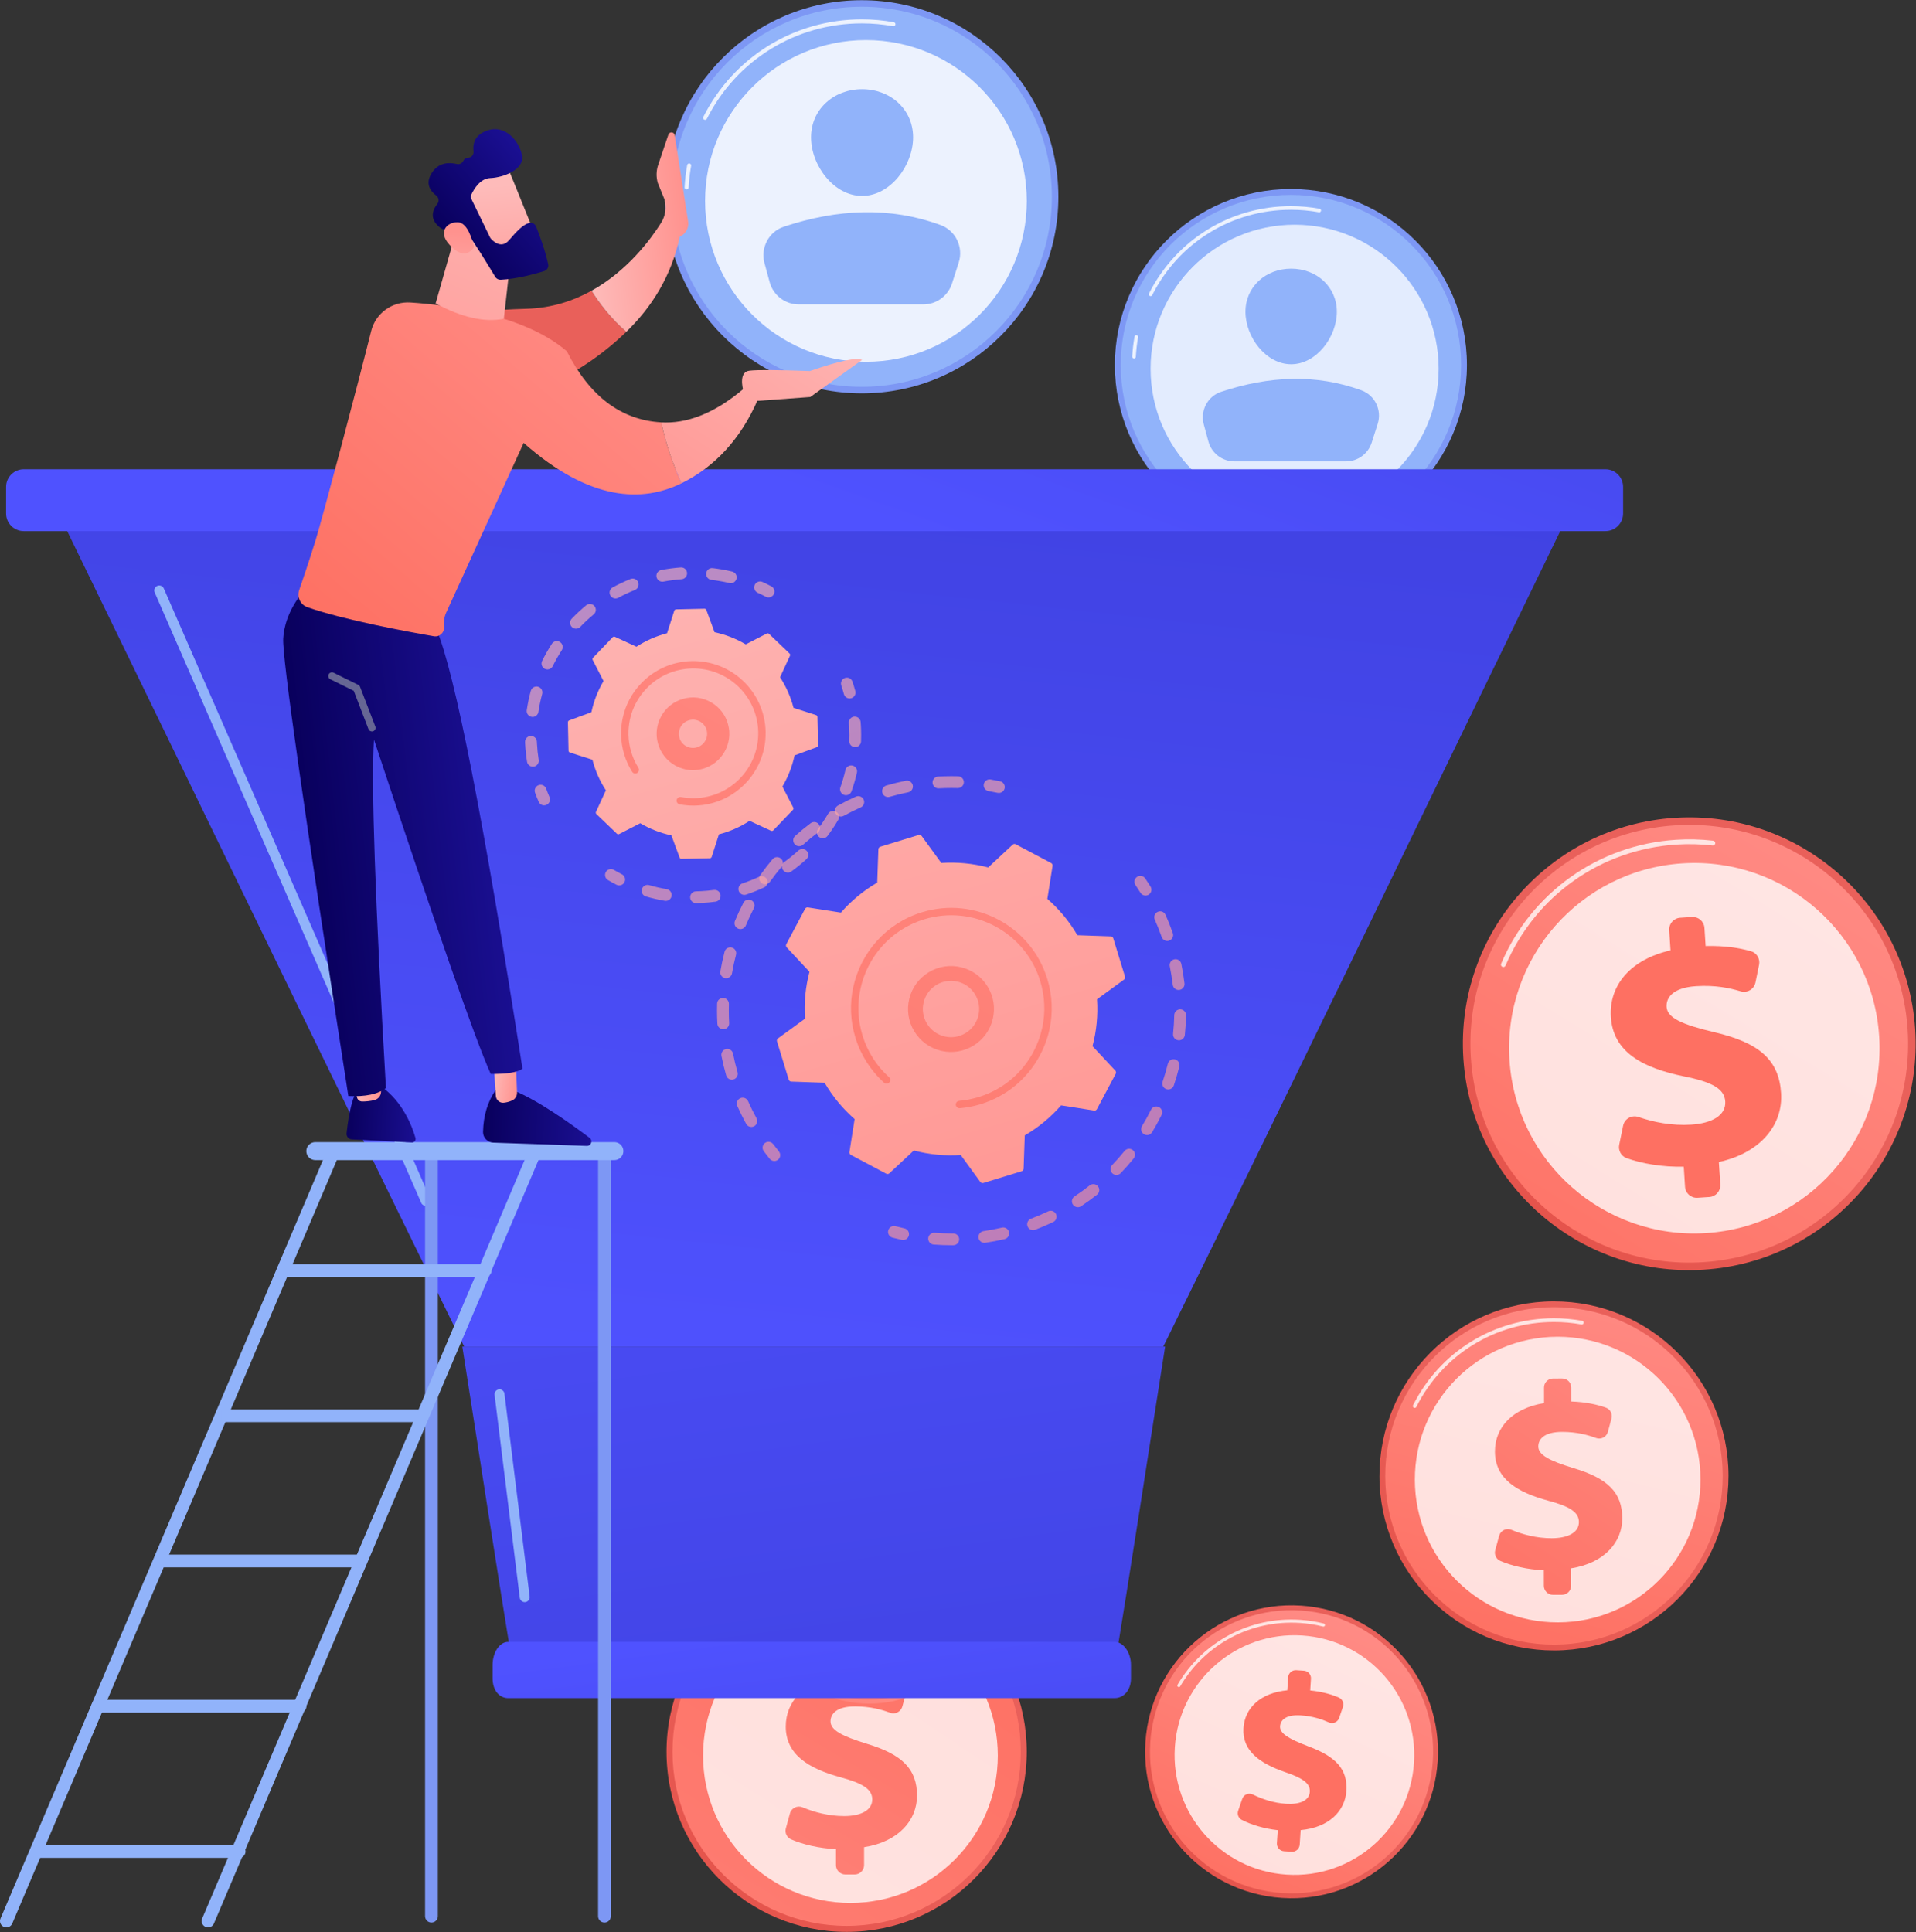 <svg version="1.2" baseProfile="tiny-ps" xmlns="http://www.w3.org/2000/svg" viewBox="0 0 2737 2760" width="2737" height="2760">
	<rect x="0" y="0" width="2737" height="2760" fill="#333333" stroke="none"/>
	<title>Illustration</title>
	<defs>
		<linearGradient id="grd1" gradientUnits="userSpaceOnUse"  x1="637.879" y1="2722.129" x2="982.99" y2="2321.554">
			<stop offset="0" stop-color="#e1473d"  />
			<stop offset="1" stop-color="#e9605a"  />
		</linearGradient>
		<linearGradient id="grd2" gradientUnits="userSpaceOnUse"  x1="1635.313" y1="2375.907" x2="614.811" y2="3917.595">
			<stop offset="0" stop-color="#fe7062"  />
			<stop offset="1" stop-color="#ff928e"  />
		</linearGradient>
		<linearGradient id="grd3" gradientUnits="userSpaceOnUse"  x1="1473.788" y1="2329.883" x2="933.967" y2="3236.154">
			<stop offset="0" stop-color="#fe7062"  />
			<stop offset="1" stop-color="#ff928e"  />
		</linearGradient>
		<linearGradient id="grd4" gradientUnits="userSpaceOnUse"  x1="1666.95" y1="2322.016" x2="2000.288" y2="1933.617">
			<stop offset="0" stop-color="#e1473d"  />
			<stop offset="1" stop-color="#e9605a"  />
		</linearGradient>
		<linearGradient id="grd5" gradientUnits="userSpaceOnUse"  x1="1893.951" y1="2303.99" x2="2071.361" y2="1601.088">
			<stop offset="0" stop-color="#fe7062"  />
			<stop offset="1" stop-color="#ff928e"  />
		</linearGradient>
		<linearGradient id="grd6" gradientUnits="userSpaceOnUse"  x1="1990.443" y1="2253.408" x2="2372.213" y2="1681.869">
			<stop offset="0" stop-color="#fe7062"  />
			<stop offset="1" stop-color="#ff928e"  />
		</linearGradient>
		<linearGradient id="grd7" gradientUnits="userSpaceOnUse"  x1="1737.029" y1="1802.518" x2="2124.578" y2="1289.437">
			<stop offset="0" stop-color="#e1473d"  />
			<stop offset="1" stop-color="#e9605a"  />
		</linearGradient>
		<linearGradient id="grd8" gradientUnits="userSpaceOnUse"  x1="1861.293" y1="1732.046" x2="2426.821" y2="805.45">
			<stop offset="0" stop-color="#fe7062"  />
			<stop offset="1" stop-color="#ff928e"  />
		</linearGradient>
		<linearGradient id="grd9" gradientUnits="userSpaceOnUse"  x1="2405.628" y1="1045.578" x2="2611.638" y2="371.875">
			<stop offset="0" stop-color="#fe7062"  />
			<stop offset="1" stop-color="#ff928e"  />
		</linearGradient>
		<linearGradient id="grd10" gradientUnits="userSpaceOnUse"  x1="878.82" y1="2409.42" x2="1097.512" y2="2155.581">
			<stop offset="0" stop-color="#fe7062"  />
			<stop offset="1" stop-color="#ff928e"  />
		</linearGradient>
		<linearGradient id="grd11" gradientUnits="userSpaceOnUse"  x1="1512.045" y1="2190.907" x2="865.369" y2="3167.85">
			<stop offset="0" stop-color="#fe7062"  />
			<stop offset="1" stop-color="#ff928e"  />
		</linearGradient>
		<linearGradient id="grd12" gradientUnits="userSpaceOnUse"  x1="1409.704" y1="2161.713" x2="1067.628" y2="2736.002">
			<stop offset="0" stop-color="#fe7062"  />
			<stop offset="1" stop-color="#ff928e"  />
		</linearGradient>
		<linearGradient id="grd13" gradientUnits="userSpaceOnUse"  x1="1384.964" y1="2645.397" x2="1676.27" y2="2348.682">
			<stop offset="0" stop-color="#e1473d"  />
			<stop offset="1" stop-color="#e9605a"  />
		</linearGradient>
		<linearGradient id="grd14" gradientUnits="userSpaceOnUse"  x1="1547.167" y1="2617.689" x2="1773.306" y2="2121.922">
			<stop offset="0" stop-color="#fe7062"  />
			<stop offset="1" stop-color="#ff928e"  />
		</linearGradient>
		<linearGradient id="grd15" gradientUnits="userSpaceOnUse"  x1="1655.31" y1="3114.25" x2="1470.206" y2="3472.86">
			<stop offset="0" stop-color="#fe7062"  />
			<stop offset="1" stop-color="#ff928e"  />
		</linearGradient>
		<linearGradient id="grd16" gradientUnits="userSpaceOnUse"  x1="-52.812" y1="1877.108" x2="98.928" y2="496.273">
			<stop offset="0" stop-color="#4f52ff"  />
			<stop offset="1" stop-color="#4042e2"  />
		</linearGradient>
		<linearGradient id="grd17" gradientUnits="userSpaceOnUse"  x1="128.053" y1="343.551" x2="431.531" y2="-501.13">
			<stop offset="0" stop-color="#4f52ff"  />
			<stop offset="1" stop-color="#4042e2"  />
		</linearGradient>
		<linearGradient id="grd18" gradientUnits="userSpaceOnUse"  x1="1566.928" y1="1182.454" x2="1750.191" y2="2547.768">
			<stop offset="0" stop-color="#4f52ff"  />
			<stop offset="1" stop-color="#4042e2"  />
		</linearGradient>
		<linearGradient id="grd19" gradientUnits="userSpaceOnUse"  x1="1603.941" y1="2259.284" x2="1664.626" y2="2711.391">
			<stop offset="0" stop-color="#4f52ff"  />
			<stop offset="1" stop-color="#4042e2"  />
		</linearGradient>
		<linearGradient id="grd20" gradientUnits="userSpaceOnUse"  x1="818.722" y1="606.912" x2="1227.21" y2="2017.17">
			<stop offset="0" stop-color="#febbba"  />
			<stop offset="1" stop-color="#ff928e"  />
		</linearGradient>
		<linearGradient id="grd21" gradientUnits="userSpaceOnUse"  x1="1187.828" y1="453.268" x2="1612.762" y2="1920.305">
			<stop offset="0" stop-color="#febbba"  />
			<stop offset="1" stop-color="#ff928e"  />
		</linearGradient>
		<linearGradient id="grd22" gradientUnits="userSpaceOnUse"  x1="1245.619" y1="460.875" x2="1656.642" y2="1879.885">
			<stop offset="0" stop-color="#febbba"  />
			<stop offset="1" stop-color="#ff928e"  />
		</linearGradient>
		<linearGradient id="grd23" gradientUnits="userSpaceOnUse"  x1="1404.725" y1="428.439" x2="1812.931" y2="1837.725">
			<stop offset="0" stop-color="#febbba"  />
			<stop offset="1" stop-color="#ff928e"  />
		</linearGradient>
		<linearGradient id="grd24" gradientUnits="userSpaceOnUse"  x1="1405.228" y1="393.857" x2="1829.13" y2="1857.329">
			<stop offset="0" stop-color="#febbba"  />
			<stop offset="1" stop-color="#ff928e"  />
		</linearGradient>
		<linearGradient id="grd25" gradientUnits="userSpaceOnUse"  x1="959.457" y1="578.084" x2="1366.006" y2="1981.648">
			<stop offset="0" stop-color="#febbba"  />
			<stop offset="1" stop-color="#ff928e"  />
		</linearGradient>
		<linearGradient id="grd26" gradientUnits="userSpaceOnUse"  x1="1324.902" y1="414.923" x2="1749.294" y2="1880.09">
			<stop offset="0" stop-color="#febbba"  />
			<stop offset="1" stop-color="#ff928e"  />
		</linearGradient>
		<linearGradient id="grd27" gradientUnits="userSpaceOnUse"  x1="1771.568" y1="806.449" x2="1097.962" y2="2066.746">
			<stop offset="0" stop-color="#ff928e"  />
			<stop offset="1" stop-color="#fe7062"  />
		</linearGradient>
		<linearGradient id="grd28" gradientUnits="userSpaceOnUse"  x1="1851.337" y1="830.247" x2="1160.322" y2="2123.116">
			<stop offset="0" stop-color="#ff928e"  />
			<stop offset="1" stop-color="#fe7062"  />
		</linearGradient>
		<linearGradient id="grd29" gradientUnits="userSpaceOnUse"  x1="636.187" y1="632.325" x2="1046.068" y2="2047.391">
			<stop offset="0" stop-color="#febbba"  />
			<stop offset="1" stop-color="#ff928e"  />
		</linearGradient>
		<linearGradient id="grd30" gradientUnits="userSpaceOnUse"  x1="965.938" y1="517.982" x2="1390.357" y2="1983.241">
			<stop offset="0" stop-color="#febbba"  />
			<stop offset="1" stop-color="#ff928e"  />
		</linearGradient>
		<linearGradient id="grd31" gradientUnits="userSpaceOnUse"  x1="1011.42" y1="521.554" x2="1415.613" y2="1916.986">
			<stop offset="0" stop-color="#febbba"  />
			<stop offset="1" stop-color="#ff928e"  />
		</linearGradient>
		<linearGradient id="grd32" gradientUnits="userSpaceOnUse"  x1="1078.878" y1="502.311" x2="1489.448" y2="1919.761">
			<stop offset="0" stop-color="#febbba"  />
			<stop offset="1" stop-color="#ff928e"  />
		</linearGradient>
		<linearGradient id="grd33" gradientUnits="userSpaceOnUse"  x1="1074.596" y1="487.158" x2="1498.987" y2="1952.323">
			<stop offset="0" stop-color="#febbba"  />
			<stop offset="1" stop-color="#ff928e"  />
		</linearGradient>
		<linearGradient id="grd34" gradientUnits="userSpaceOnUse"  x1="711.684" y1="626.074" x2="1115.924" y2="2021.668">
			<stop offset="0" stop-color="#febbba"  />
			<stop offset="1" stop-color="#ff928e"  />
		</linearGradient>
		<linearGradient id="grd35" gradientUnits="userSpaceOnUse"  x1="1018.924" y1="502.305" x2="1443.798" y2="1969.136">
			<stop offset="0" stop-color="#febbba"  />
			<stop offset="1" stop-color="#ff928e"  />
		</linearGradient>
		<linearGradient id="grd36" gradientUnits="userSpaceOnUse"  x1="1338.212" y1="517.562" x2="622.88" y2="1855.926">
			<stop offset="0" stop-color="#ff928e"  />
			<stop offset="1" stop-color="#fe7062"  />
		</linearGradient>
		<linearGradient id="grd37" gradientUnits="userSpaceOnUse"  x1="1393.906" y1="534.363" x2="666.542" y2="1895.24">
			<stop offset="0" stop-color="#ff928e"  />
			<stop offset="1" stop-color="#fe7062"  />
		</linearGradient>
		<linearGradient id="grd38" gradientUnits="userSpaceOnUse"  x1="499.155" y1="1546.758" x2="596.746" y2="1551.712">
			<stop offset="0" stop-color="#09005d"  />
			<stop offset="1" stop-color="#1a0f91"  />
		</linearGradient>
		<linearGradient id="grd39" gradientUnits="userSpaceOnUse"  x1="499.823" y1="1521.141" x2="539.137" y2="1516.71">
			<stop offset="0" stop-color="#febbba"  />
			<stop offset="1" stop-color="#ff928e"  />
		</linearGradient>
		<linearGradient id="grd40" gradientUnits="userSpaceOnUse"  x1="692.35" y1="1554.36" x2="844.831" y2="1559.685">
			<stop offset="0" stop-color="#09005d"  />
			<stop offset="1" stop-color="#1a0f91"  />
		</linearGradient>
		<linearGradient id="grd41" gradientUnits="userSpaceOnUse"  x1="707.805" y1="1492.965" x2="747.12" y2="1498.37">
			<stop offset="0" stop-color="#febbba"  />
			<stop offset="1" stop-color="#ff928e"  />
		</linearGradient>
		<linearGradient id="grd42" gradientUnits="userSpaceOnUse"  x1="397.83" y1="840.682" x2="666.187" y2="810.436">
			<stop offset="0" stop-color="#09005d"  />
			<stop offset="1" stop-color="#1a0f91"  />
		</linearGradient>
		<linearGradient id="grd43" gradientUnits="userSpaceOnUse"  x1="1409.134" y1="-442.511" x2="1024.727" y2="245.374">
			<stop offset="0" stop-color="#e1473d"  />
			<stop offset="1" stop-color="#e9605a"  />
		</linearGradient>
		<linearGradient id="grd44" gradientUnits="userSpaceOnUse"  x1="821.018" y1="202.314" x2="967.108" y2="185.848">
			<stop offset="0" stop-color="#febbba"  />
			<stop offset="1" stop-color="#ff928e"  />
		</linearGradient>
		<linearGradient id="grd45" gradientUnits="userSpaceOnUse"  x1="1163.073" y1="470.691" x2="645.211" y2="1079.054">
			<stop offset="0" stop-color="#ff928e"  />
			<stop offset="1" stop-color="#fe7062"  />
		</linearGradient>
		<linearGradient id="grd46" gradientUnits="userSpaceOnUse"  x1="1228.067" y1="370.597" x2="954.405" y2="802.46">
			<stop offset="0" stop-color="#febbba"  />
			<stop offset="1" stop-color="#ff928e"  />
		</linearGradient>
		<linearGradient id="grd47" gradientUnits="userSpaceOnUse"  x1="1289.209" y1="425.562" x2="1034.846" y2="826.97">
			<stop offset="0" stop-color="#febbba"  />
			<stop offset="1" stop-color="#ff928e"  />
		</linearGradient>
		<linearGradient id="grd48" gradientUnits="userSpaceOnUse"  x1="836.994" y1="166.092" x2="603.329" y2="740.779">
			<stop offset="0" stop-color="#febbba"  />
			<stop offset="1" stop-color="#ff928e"  />
		</linearGradient>
		<linearGradient id="grd49" gradientUnits="userSpaceOnUse"  x1="763.85" y1="260.546" x2="780.078" y2="463.75">
			<stop offset="0" stop-color="#febbba"  />
			<stop offset="1" stop-color="#ff928e"  />
		</linearGradient>
		<linearGradient id="grd50" gradientUnits="userSpaceOnUse"  x1="585.864" y1="276.228" x2="703.946" y2="171.2">
			<stop offset="0" stop-color="#09005d"  />
			<stop offset="1" stop-color="#1a0f91"  />
		</linearGradient>
		<linearGradient id="grd51" gradientUnits="userSpaceOnUse"  x1="626.507" y1="458.166" x2="632.301" y2="331.261">
			<stop offset="0" stop-color="#febbba"  />
			<stop offset="1" stop-color="#ff928e"  />
		</linearGradient>
	</defs>
	<style>
		tspan { white-space:pre }
		.shp0 { fill: #7d97f4 } 
		.shp1 { fill: #91b3fa } 
		.shp2 { opacity: 0.831;fill: #ffffff } 
		.shp3 { opacity: 0.749;fill: #ffffff } 
		.shp4 { fill: url(#grd1) } 
		.shp5 { fill: url(#grd2) } 
		.shp6 { fill: #ffffff } 
		.shp7 { opacity: 0.78;fill: #ffffff } 
		.shp8 { fill: url(#grd3) } 
		.shp9 { fill: url(#grd4) } 
		.shp10 { fill: url(#grd5) } 
		.shp11 { fill: url(#grd6) } 
		.shp12 { fill: url(#grd7) } 
		.shp13 { fill: url(#grd8) } 
		.shp14 { fill: url(#grd9) } 
		.shp15 { fill: url(#grd10) } 
		.shp16 { fill: url(#grd11) } 
		.shp17 { fill: url(#grd12) } 
		.shp18 { fill: url(#grd13) } 
		.shp19 { fill: url(#grd14) } 
		.shp20 { fill: url(#grd15) } 
		.shp21 { fill: url(#grd16) } 
		.shp22 { fill: url(#grd17) } 
		.shp23 { fill: url(#grd18) } 
		.shp24 { fill: url(#grd19) } 
		.shp25 { fill: url(#grd20) } 
		.shp26 { fill: url(#grd21) } 
		.shp27 { fill: url(#grd22) } 
		.shp28 { fill: url(#grd23) } 
		.shp29 { fill: url(#grd24) } 
		.shp30 { fill: url(#grd25) } 
		.shp31 { fill: url(#grd26) } 
		.shp32 { fill: url(#grd27) } 
		.shp33 { fill: url(#grd28) } 
		.shp34 { fill: url(#grd29) } 
		.shp35 { fill: url(#grd30) } 
		.shp36 { fill: url(#grd31) } 
		.shp37 { fill: url(#grd32) } 
		.shp38 { fill: url(#grd33) } 
		.shp39 { fill: url(#grd34) } 
		.shp40 { fill: url(#grd35) } 
		.shp41 { fill: url(#grd36) } 
		.shp42 { fill: url(#grd37) } 
		.shp43 { fill: url(#grd38) } 
		.shp44 { fill: url(#grd39) } 
		.shp45 { fill: url(#grd40) } 
		.shp46 { fill: url(#grd41) } 
		.shp47 { fill: url(#grd42) } 
		.shp48 { fill: #666694 } 
		.shp49 { fill: url(#grd43) } 
		.shp50 { fill: url(#grd44) } 
		.shp51 { fill: url(#grd45) } 
		.shp52 { fill: url(#grd46) } 
		.shp53 { fill: url(#grd47) } 
		.shp54 { fill: url(#grd48) } 
		.shp55 { fill: url(#grd49) } 
		.shp56 { fill: url(#grd50) } 
		.shp57 { fill: url(#grd51) } 
	</style>
	<g id="Illustration">
		<g id="&lt;Group&gt;">
			<g id="&lt;Group&gt;">
				<g id="&lt;Group&gt;">
					<g id="&lt;Group&gt;">
						<path id="&lt;Path&gt;" class="shp0" d="M2095.51 521.47C2095.51 660.35 1982.93 772.93 1844.05 772.93C1705.17 772.93 1592.59 660.35 1592.59 521.47C1592.59 382.6 1705.17 270.02 1844.05 270.02C1982.93 270.02 2095.51 382.6 2095.51 521.47Z" />
						<path id="&lt;Path&gt;" class="shp1" d="M2087.15 521.47C2087.15 655.73 1978.31 764.57 1844.05 764.57C1709.79 764.57 1600.96 655.73 1600.96 521.47C1600.96 387.22 1709.79 278.38 1844.05 278.38C1978.31 278.38 2087.15 387.22 2087.15 521.47Z" />
						<path id="&lt;Path&gt;" class="shp2" d="M1619.96 512.13C1619.91 512.13 1619.87 512.13 1619.82 512.13C1618.41 512.06 1617.32 510.85 1617.39 509.43C1617.89 499.88 1619 490.29 1620.69 480.92C1620.94 479.53 1622.27 478.6 1623.67 478.85C1625.07 479.1 1626 480.44 1625.75 481.84C1624.09 490.99 1623.01 500.37 1622.52 509.7C1622.45 511.07 1621.32 512.13 1619.96 512.13Z" />
						<path id="&lt;Path&gt;" class="shp2" d="M1643.6 423.06C1643.21 423.06 1642.81 422.97 1642.44 422.78C1641.17 422.14 1640.67 420.6 1641.31 419.33C1680.17 342.33 1757.86 294.5 1844.05 294.5C1857.8 294.5 1871.57 295.74 1884.99 298.19C1886.39 298.44 1887.32 299.78 1887.06 301.17C1886.81 302.57 1885.47 303.5 1884.07 303.24C1870.95 300.85 1857.49 299.64 1844.05 299.64C1759.81 299.64 1683.88 346.39 1645.89 421.65C1645.44 422.54 1644.53 423.06 1643.6 423.06Z" />
						<path id="&lt;Path&gt;" class="shp3" d="M2055.1 526.77C2055.1 640.4 1962.98 732.52 1849.35 732.52C1735.71 732.52 1643.6 640.4 1643.6 526.77C1643.6 413.14 1735.71 321.02 1849.35 321.02C1962.98 321.02 2055.1 413.14 2055.1 526.77Z" />
					</g>
				</g>
				<g id="&lt;Group&gt;">
					<path id="&lt;Path&gt;" class="shp1" d="M1909.66 445.42C1909.66 481.46 1880.44 520.37 1844.4 520.37C1808.36 520.37 1779.14 481.46 1779.14 445.42C1779.14 409.38 1808.36 383.81 1844.4 383.81C1880.44 383.81 1909.66 409.38 1909.66 445.42Z" />
					<path id="&lt;Path&gt;" class="shp1" d="M1763.41 659.14L1922.72 659.14C1939.49 659.14 1954.34 648.3 1959.45 632.33L1968.02 605.53C1974.3 585.92 1964.09 564.68 1944.75 557.6C1879.91 533.9 1812.87 536.94 1744.2 559.79C1724.96 566.19 1714.28 586.77 1719.59 606.34L1726.19 630.67C1730.75 647.47 1746 659.14 1763.41 659.14Z" />
				</g>
			</g>
			<g id="&lt;Group&gt;">
				<path id="&lt;Path&gt;" class="shp4" d="M1466.72 2502.54C1466.72 2644.64 1351.52 2759.83 1209.42 2759.83C1067.32 2759.83 952.13 2644.64 952.13 2502.54C952.13 2360.44 1067.32 2245.24 1209.42 2245.24C1351.52 2245.24 1466.72 2360.44 1466.72 2502.54Z" />
				<path id="&lt;Path&gt;" class="shp5" d="M1458.16 2502.54C1458.16 2639.91 1346.8 2751.28 1209.42 2751.28C1072.05 2751.28 960.68 2639.91 960.68 2502.54C960.68 2365.16 1072.05 2253.8 1209.42 2253.8C1346.8 2253.8 1458.16 2365.16 1458.16 2502.54Z" />
				<path id="&lt;Path&gt;" class="shp6" d="M1004.31 2401.95C1003.9 2401.95 1003.48 2401.85 1003.08 2401.65C1001.73 2400.97 1001.19 2399.33 1001.87 2397.98C1041.66 2319.15 1121.19 2270.19 1209.42 2270.19C1223.5 2270.19 1237.61 2271.46 1251.34 2273.96C1252.82 2274.23 1253.81 2275.65 1253.54 2277.14C1253.27 2278.63 1251.84 2279.63 1250.35 2279.34C1236.95 2276.9 1223.18 2275.66 1209.42 2275.66C1123.27 2275.66 1045.61 2323.48 1006.76 2400.44C1006.28 2401.4 1005.31 2401.95 1004.31 2401.95Z" />
				<path id="&lt;Path&gt;" class="shp7" d="M1425.37 2507.96C1425.37 2624.23 1331.11 2718.48 1214.84 2718.48C1098.57 2718.48 1004.32 2624.23 1004.32 2507.96C1004.32 2391.69 1098.57 2297.43 1214.84 2297.43C1331.11 2297.43 1425.37 2391.69 1425.37 2507.96Z" />
				<g id="&lt;Group&gt;">
					<path id="&lt;Compound Path&gt;" class="shp8" d="M1194.18 2664.46L1194.18 2641.56C1170.31 2640.61 1146.69 2634.97 1129.91 2627.63C1123.93 2625.01 1120.87 2618.28 1122.59 2611.97L1128.41 2590.64C1130.55 2582.81 1139.06 2578.77 1146.54 2581.9C1163.18 2588.88 1183.72 2594.4 1205.88 2594.4C1228.87 2594.4 1246.02 2586.6 1246.02 2570.62C1246.02 2556.2 1232.77 2547.62 1200.81 2539.05C1155.2 2526.57 1122.46 2506.69 1122.46 2466.54C1122.46 2430.29 1148.97 2402.62 1194.96 2395.21L1194.96 2372.31C1194.96 2364.94 1200.94 2358.96 1208.31 2358.96L1221.77 2358.96C1229.14 2358.96 1235.11 2364.94 1235.11 2372.31L1235.11 2392.87C1257.2 2393.76 1273.29 2397.53 1286.05 2402.02C1292.59 2404.32 1296.16 2411.36 1294.35 2418.05L1289 2437.78C1286.93 2445.39 1278.8 2449.56 1271.43 2446.77C1259.68 2442.33 1243.06 2437.7 1221.47 2437.7C1194.18 2437.7 1186.39 2449 1186.39 2459.14C1186.39 2471.61 1202.76 2480.19 1238.23 2491.1C1288.9 2506.3 1309.95 2527.35 1309.95 2565.16C1309.95 2599.85 1284.22 2631.04 1234.33 2638.83L1234.33 2664.46C1234.33 2671.84 1228.36 2677.81 1220.99 2677.81L1207.53 2677.81C1200.16 2677.81 1194.18 2671.84 1194.18 2664.46Z" />
				</g>
			</g>
			<g id="&lt;Group&gt;">
				<path id="&lt;Path&gt;" class="shp9" d="M2469.19 2107.95C2469.46 2245.65 2358.04 2357.5 2220.34 2357.77C2082.64 2358.03 1970.79 2246.62 1970.52 2108.92C1970.26 1971.22 2081.67 1859.37 2219.37 1859.1C2357.07 1858.83 2468.92 1970.25 2469.19 2107.95Z" />
				<path id="&lt;Path&gt;" class="shp10" d="M2460.9 2107.97C2461.16 2241.09 2353.45 2349.22 2220.32 2349.48C2087.2 2349.73 1979.07 2242.03 1978.81 2108.9C1978.56 1975.78 2086.26 1867.65 2219.39 1867.39C2352.51 1867.14 2460.64 1974.84 2460.9 2107.97Z" />
				<path id="&lt;Path&gt;" class="shp7" d="M2020.9 2011.34C2020.5 2011.34 2020.09 2011.25 2019.71 2011.06C2018.4 2010.4 2017.87 2008.81 2018.53 2007.5C2056.94 1931.04 2133.91 1883.44 2219.42 1883.27C2233.07 1883.25 2246.73 1884.45 2260.04 1886.85C2261.48 1887.11 2262.44 1888.49 2262.18 1889.93C2261.92 1891.37 2260.54 1892.35 2259.1 1892.07C2246.11 1889.73 2232.76 1888.55 2219.43 1888.58C2135.94 1888.74 2060.78 1935.22 2023.27 2009.88C2022.81 2010.81 2021.87 2011.34 2020.9 2011.34Z" />
				<path id="&lt;Path&gt;" class="shp7" d="M2429.13 2113.28C2429.35 2225.95 2338.19 2317.47 2225.52 2317.69C2112.84 2317.91 2021.33 2226.75 2021.11 2114.07C2020.89 2001.4 2112.05 1909.88 2224.72 1909.66C2337.39 1909.45 2428.91 2000.61 2429.13 2113.28Z" />
				<g id="&lt;Group&gt;">
					<path id="&lt;Compound Path&gt;" class="shp11" d="M2205.39 2265.38L2205.35 2243.19C2182.21 2242.3 2159.31 2236.89 2143.05 2229.8C2137.24 2227.27 2134.26 2220.77 2135.92 2214.65L2141.52 2193.96C2143.57 2186.38 2151.81 2182.44 2159.07 2185.46C2175.21 2192.19 2195.13 2197.5 2216.59 2197.46C2238.88 2197.41 2255.48 2189.83 2255.45 2174.34C2255.43 2160.36 2242.57 2152.08 2211.58 2143.83C2167.36 2131.83 2135.59 2112.62 2135.52 2073.72C2135.45 2038.59 2161.08 2011.72 2205.64 2004.46L2205.6 1982.26C2205.59 1975.12 2211.36 1969.32 2218.51 1969.3L2231.55 1969.28C2238.69 1969.26 2244.49 1975.04 2244.51 1982.18L2244.54 2002.11C2265.96 2002.93 2281.55 2006.56 2293.92 2010.88C2300.27 2013.1 2303.74 2019.92 2302 2026.4L2296.85 2045.53C2294.86 2052.91 2286.99 2056.96 2279.84 2054.28C2268.44 2049.99 2252.34 2045.54 2231.41 2045.58C2204.97 2045.63 2197.43 2056.6 2197.45 2066.42C2197.48 2078.51 2213.36 2086.79 2247.75 2097.3C2296.88 2111.93 2317.32 2132.29 2317.39 2168.93C2317.46 2202.55 2292.59 2232.82 2244.25 2240.47L2244.3 2265.3C2244.31 2272.45 2238.54 2278.25 2231.39 2278.26L2218.35 2278.29C2211.21 2278.3 2205.41 2272.52 2205.39 2265.38Z" />
				</g>
			</g>
			<g id="&lt;Group&gt;">
				<path id="&lt;Path&gt;" class="shp12" d="M2735.83 1470.32C2747.31 1648.56 2612.12 1802.35 2433.88 1813.83C2255.64 1825.3 2101.85 1690.11 2090.38 1511.87C2078.91 1333.63 2214.09 1179.84 2392.33 1168.37C2570.57 1156.9 2724.36 1292.09 2735.83 1470.32Z" />
				<path id="&lt;Path&gt;" class="shp13" d="M2725.1 1471.01C2736.19 1643.32 2605.5 1792 2433.19 1803.09C2260.88 1814.19 2112.2 1683.49 2101.11 1511.18C2090.02 1338.87 2220.71 1190.19 2393.02 1179.1C2565.33 1168.01 2714.01 1298.7 2725.1 1471.01Z" />
				<path id="&lt;Path&gt;" class="shp7" d="M2147.71 1381.49C2147.19 1381.52 2146.66 1381.44 2146.15 1381.22C2144.4 1380.47 2143.59 1378.45 2144.33 1376.7C2187.87 1274.62 2283.67 1206.78 2394.35 1199.66C2412.01 1198.52 2429.8 1198.97 2447.22 1201C2449.11 1201.22 2450.46 1202.93 2450.24 1204.82C2450.02 1206.71 2448.31 1208.08 2446.43 1207.84C2429.41 1205.85 2412.04 1205.41 2394.79 1206.52C2286.72 1213.48 2193.18 1279.72 2150.66 1379.4C2150.13 1380.64 2148.97 1381.41 2147.71 1381.49Z" />
				<path id="&lt;Path&gt;" class="shp7" d="M2684.41 1480.46C2693.8 1626.3 2583.18 1752.14 2437.34 1761.52C2291.5 1770.91 2165.66 1660.3 2156.28 1514.46C2146.89 1368.62 2257.5 1242.78 2403.34 1233.39C2549.18 1224 2675.02 1334.62 2684.41 1480.46Z" />
				<g id="&lt;Group&gt;">
					<path id="&lt;Compound Path&gt;" class="shp14" d="M2407.07 1695.44L2405.22 1666.71C2375.19 1667.44 2345.11 1662.27 2323.48 1654.42C2315.76 1651.61 2311.38 1643.43 2313.03 1635.38L2318.61 1608.15C2320.65 1598.16 2331 1592.39 2340.64 1595.72C2362.07 1603.13 2388.29 1608.39 2416.08 1606.6C2444.92 1604.75 2465.81 1593.58 2464.51 1573.54C2463.35 1555.45 2446.04 1545.76 2405.25 1537.59C2347.04 1525.62 2304.37 1503.33 2301.12 1452.97C2298.2 1407.5 2329.21 1370.65 2386.3 1357.65L2384.45 1328.91C2383.86 1319.67 2390.87 1311.69 2400.12 1311.1L2417 1310.01C2426.24 1309.41 2434.22 1316.43 2434.81 1325.67L2436.47 1351.47C2464.26 1350.79 2484.74 1354.23 2501.11 1358.83C2509.49 1361.18 2514.55 1369.73 2512.81 1378.27L2507.69 1403.45C2505.72 1413.16 2495.85 1419.04 2486.38 1416.14C2471.28 1411.52 2450.07 1407.05 2422.98 1408.8C2388.76 1411 2379.89 1425.81 2380.71 1438.52C2381.72 1454.16 2402.94 1463.6 2448.32 1474.43C2513.1 1489.4 2541.2 1514.1 2544.26 1561.53C2547.06 1605.04 2517.31 1646.24 2455.36 1660.04L2457.43 1692.19C2458.02 1701.44 2451.01 1709.42 2441.76 1710.01L2424.88 1711.1C2415.64 1711.69 2407.66 1704.68 2407.07 1695.44Z" />
				</g>
			</g>
			<g id="&lt;Group&gt;">
				<path id="&lt;Path&gt;" class="shp15" d="M1404.6 2270.75C1404.6 2360.79 1331.6 2433.79 1241.55 2433.79C1151.51 2433.79 1078.51 2360.79 1078.51 2270.75C1078.51 2180.7 1151.51 2107.7 1241.55 2107.7C1331.6 2107.7 1404.6 2180.7 1404.6 2270.75Z" />
				<path id="&lt;Path&gt;" class="shp16" d="M1399.18 2270.75C1399.18 2357.8 1328.61 2428.37 1241.55 2428.37C1154.5 2428.37 1083.93 2357.8 1083.93 2270.75C1083.93 2183.69 1154.5 2113.12 1241.55 2113.12C1328.61 2113.12 1399.18 2183.69 1399.18 2270.75Z" />
				<path id="&lt;Path&gt;" class="shp6" d="M1111.58 2207C1111.32 2207 1111.05 2206.94 1110.8 2206.82C1109.94 2206.39 1109.6 2205.34 1110.03 2204.49C1135.25 2154.54 1185.64 2123.51 1241.55 2123.51C1250.48 2123.51 1259.41 2124.31 1268.11 2125.9C1269.06 2126.07 1269.68 2126.97 1269.51 2127.92C1269.34 2128.86 1268.43 2129.5 1267.49 2129.31C1259 2127.76 1250.27 2126.98 1241.55 2126.98C1186.96 2126.98 1137.75 2157.28 1113.13 2206.05C1112.82 2206.65 1112.21 2207 1111.58 2207Z" />
				<path id="&lt;Path&gt;" class="shp7" d="M1378.4 2274.18C1378.4 2347.86 1318.67 2407.59 1244.99 2407.59C1171.31 2407.59 1111.58 2347.86 1111.58 2274.18C1111.58 2200.5 1171.31 2140.77 1244.99 2140.77C1318.67 2140.77 1378.4 2200.5 1378.4 2274.18Z" />
				<g id="&lt;Group&gt;">
					<path id="&lt;Compound Path&gt;" class="shp17" d="M1231.9 2373.36L1231.9 2358.84C1216.77 2358.24 1201.8 2354.67 1191.17 2350.01C1187.38 2348.35 1185.44 2344.09 1186.53 2340.09L1190.22 2326.58C1191.57 2321.62 1196.97 2319.05 1201.71 2321.04C1212.25 2325.46 1225.27 2328.96 1239.31 2328.96C1253.88 2328.96 1264.75 2324.01 1264.75 2313.89C1264.75 2304.75 1256.35 2299.31 1236.1 2293.88C1207.2 2285.98 1186.45 2273.38 1186.45 2247.94C1186.45 2224.96 1203.24 2207.43 1232.39 2202.74L1232.39 2188.22C1232.39 2183.55 1236.18 2179.76 1240.85 2179.76L1249.38 2179.76C1254.05 2179.76 1257.83 2183.55 1257.83 2188.22L1257.83 2201.25C1271.83 2201.81 1282.02 2204.21 1290.11 2207.05C1294.26 2208.5 1296.52 2212.97 1295.37 2217.21L1291.98 2229.71C1290.67 2234.53 1285.52 2237.17 1280.85 2235.41C1273.4 2232.59 1262.87 2229.66 1249.19 2229.66C1231.9 2229.66 1226.96 2236.82 1226.96 2243.24C1226.96 2251.15 1237.33 2256.58 1259.81 2263.5C1291.92 2273.13 1305.26 2286.47 1305.26 2310.43C1305.26 2332.41 1288.96 2352.17 1257.34 2357.11L1257.34 2373.36C1257.34 2378.03 1253.55 2381.81 1248.88 2381.81L1240.35 2381.81C1235.68 2381.81 1231.9 2378.03 1231.9 2373.36Z" />
				</g>
			</g>
			<g id="&lt;Group&gt;">
				<path id="&lt;Path&gt;" class="shp18" d="M2053.73 2516.13C2046.22 2631.42 1946.68 2718.8 1831.38 2711.3C1716.09 2703.79 1628.71 2604.24 1636.21 2488.95C1643.72 2373.66 1743.27 2286.27 1858.56 2293.78C1973.85 2301.28 2061.23 2400.83 2053.73 2516.13Z" />
				<path id="&lt;Path&gt;" class="shp19" d="M2046.79 2515.67C2039.53 2627.13 1943.29 2711.61 1831.83 2704.35C1720.37 2697.1 1635.9 2600.86 1643.15 2489.4C1650.41 2377.94 1746.65 2293.47 1858.11 2300.72C1969.57 2307.98 2054.04 2404.21 2046.79 2515.67Z" />
				<path id="&lt;Path&gt;" class="shp7" d="M1683.87 2410.09C1683.53 2410.07 1683.19 2409.97 1682.88 2409.79C1681.82 2409.16 1681.47 2407.8 1682.1 2406.74C1718.54 2344.89 1785.65 2309.36 1857.24 2314.02C1868.67 2314.76 1880.04 2316.54 1891.05 2319.29C1892.24 2319.59 1892.97 2320.8 1892.67 2321.99C1892.37 2323.18 1891.16 2323.92 1889.97 2323.61C1879.22 2320.92 1868.11 2319.19 1856.95 2318.46C1787.05 2313.91 1721.52 2348.6 1685.93 2409C1685.49 2409.75 1684.68 2410.14 1683.87 2410.09Z" />
				<path id="&lt;Path&gt;" class="shp7" d="M2019.9 2518.34C2013.75 2612.68 1932.3 2684.18 1837.96 2678.03C1743.63 2671.89 1672.13 2590.44 1678.27 2496.1C1684.41 2401.77 1765.86 2330.27 1860.2 2336.41C1954.54 2342.55 2026.04 2424 2019.9 2518.34Z" />
				<g id="&lt;Group&gt;">
					<path id="&lt;Compound Path&gt;" class="shp20" d="M1824.05 2633.11L1825.26 2614.53C1805.94 2612.49 1787.08 2606.67 1773.86 2599.83C1769.13 2597.39 1767.01 2591.77 1768.74 2586.75L1774.59 2569.74C1776.73 2563.51 1783.85 2560.67 1789.76 2563.61C1802.89 2570.15 1819.27 2575.71 1837.24 2576.88C1855.9 2578.1 1870.23 2572.67 1871.07 2559.71C1871.84 2548.01 1861.54 2540.35 1836.05 2531.71C1799.71 2519.18 1774.19 2501.32 1776.31 2468.74C1778.23 2439.33 1801.2 2418.27 1838.91 2414.7L1840.12 2396.11C1840.51 2390.13 1845.67 2385.6 1851.65 2385.99L1862.57 2386.7C1868.55 2387.09 1873.08 2392.25 1872.69 2398.23L1871.61 2414.92C1889.49 2416.8 1902.33 2420.72 1912.45 2425.03C1917.64 2427.24 1920.16 2433.14 1918.34 2438.47L1912.96 2454.2C1910.88 2460.27 1904.06 2463.22 1898.23 2460.56C1888.93 2456.34 1875.69 2451.71 1858.17 2450.57C1836.03 2449.13 1829.11 2457.88 1828.57 2466.11C1827.91 2476.23 1840.74 2484.05 1868.95 2494.78C1909.26 2509.79 1925.23 2527.98 1923.23 2558.66C1921.4 2586.8 1898.88 2610.75 1857.98 2614.44L1856.63 2635.23C1856.24 2641.22 1851.08 2645.75 1845.1 2645.36L1834.18 2644.65C1828.2 2644.26 1823.66 2639.1 1824.05 2633.11Z" />
				</g>
			</g>
			<g id="&lt;Group&gt;">
				<g id="&lt;Group&gt;">
					<path id="&lt;Path&gt;" class="shp21" d="M1661.75 1923.72C1328.85 1923.72 995.95 1923.72 663.05 1923.72C467.54 1526.02 272.02 1120.29 76.51 718.57C800.44 718.57 1524.36 718.57 2248.28 718.57C2052.77 1120.29 1857.26 1526.02 1661.75 1923.72Z" />
					<path id="&lt;Path&gt;" class="shp22" d="M2318.59 733.51C2318.59 747.44 2307.29 758.74 2293.36 758.74L33.93 758.74C20 758.74 8.7 747.44 8.7 733.51L8.7 695.59C8.7 681.66 20 670.36 33.93 670.36L2293.36 670.36C2307.29 670.36 2318.59 681.66 2318.59 695.59L2318.59 733.51Z" />
					<path id="&lt;Path&gt;" class="shp23" d="M1590.04 2393.73C1304.94 2393.73 1019.85 2393.73 734.76 2393.73C709.97 2245.1 685.18 2080.39 660.39 1923.72C995.06 1923.72 1329.74 1923.72 1664.41 1923.72C1639.62 2080.39 1614.83 2245.1 1590.04 2393.73Z" />
				</g>
				<path id="&lt;Path&gt;" class="shp24" d="M1615.58 2397.65C1615.58 2414.98 1604.88 2425.87 1592.28 2425.87L725.96 2425.87C713.36 2425.87 703.68 2414.98 703.68 2397.65L703.68 2378.34C703.68 2361.01 713.36 2345.53 725.96 2345.53L1592.28 2345.53C1604.88 2345.53 1615.58 2361.01 1615.58 2378.34L1615.58 2397.65Z" />
				<g id="&lt;Group&gt;">
					<path id="&lt;Path&gt;" class="shp1" d="M608.23 1722.62C605.49 1722.62 602.88 1721.03 601.72 1718.36L220.98 846.34C219.41 842.74 221.05 838.56 224.64 836.99C228.24 835.42 232.43 837.06 233.99 840.65L614.73 1712.67C616.3 1716.27 614.66 1720.46 611.07 1722.03C610.14 1722.43 609.18 1722.62 608.23 1722.62Z" />
				</g>
				<g id="&lt;Group&gt;">
					<path id="&lt;Path&gt;" class="shp1" d="M749.54 2288.72C746.01 2288.72 742.95 2286.09 742.5 2282.49L706.51 1992.72C706.03 1988.82 708.79 1985.28 712.69 1984.79C716.58 1984.3 720.13 1987.07 720.61 1990.97L756.6 2280.74C757.08 2284.64 754.32 2288.18 750.42 2288.67C750.13 2288.7 749.83 2288.72 749.54 2288.72Z" />
				</g>
			</g>
			<g id="&lt;Group&gt;">
				<g id="&lt;Group&gt;" style="opacity: 0.639">
					<path id="&lt;Path&gt;" class="shp25" d="M1106.1 1658.61C1103.65 1658.61 1101.23 1657.55 1099.56 1655.51C1096.69 1651.98 1093.82 1648.31 1091.05 1644.61C1088.26 1640.89 1089.02 1635.6 1092.74 1632.81C1096.48 1630.02 1101.76 1630.78 1104.55 1634.51C1107.18 1638.02 1109.9 1641.51 1112.64 1644.86C1115.58 1648.47 1115.03 1653.78 1111.42 1656.72C1109.86 1657.99 1107.98 1658.61 1106.1 1658.61Z" />
					<path id="&lt;Compound Path&gt;" class="shp26" d="M1073.29 1609.93C1070.31 1609.93 1067.43 1608.35 1065.89 1605.56C1061.32 1597.25 1057.06 1588.63 1053.2 1579.93C1051.32 1575.68 1053.24 1570.7 1057.5 1568.81C1061.74 1566.93 1066.73 1568.85 1068.62 1573.11C1072.28 1581.37 1076.33 1589.55 1080.67 1597.44C1082.91 1601.52 1081.42 1606.64 1077.34 1608.89C1076.05 1609.6 1074.66 1609.93 1073.29 1609.93ZM1045.44 1542.4C1041.78 1542.4 1038.4 1539.99 1037.34 1536.3C1034.71 1527.17 1032.44 1517.82 1030.6 1508.51C1029.69 1503.95 1032.67 1499.51 1037.23 1498.61C1041.8 1497.69 1046.24 1500.67 1047.14 1505.24C1048.89 1514.08 1051.04 1522.96 1053.54 1531.63C1054.83 1536.11 1052.25 1540.78 1047.78 1542.07C1047 1542.29 1046.21 1542.4 1045.44 1542.4ZM1033.18 1470.39C1028.74 1470.39 1025.02 1466.92 1024.77 1462.43C1024.42 1456.26 1024.25 1450.01 1024.25 1443.83C1024.25 1440.48 1024.3 1437.14 1024.4 1433.81C1024.54 1429.15 1028.33 1425.57 1033.08 1425.64C1037.74 1425.78 1041.4 1429.67 1041.25 1434.32C1041.16 1437.49 1041.11 1440.66 1041.11 1443.83C1041.11 1449.69 1041.27 1455.64 1041.6 1461.49C1041.86 1466.14 1038.31 1470.12 1033.66 1470.38C1033.49 1470.38 1033.34 1470.39 1033.18 1470.39ZM1037.35 1397.45C1036.88 1397.45 1036.4 1397.41 1035.92 1397.32C1031.33 1396.54 1028.25 1392.18 1029.04 1387.59C1030.64 1378.24 1032.67 1368.84 1035.06 1359.64C1036.23 1355.13 1040.85 1352.44 1045.34 1353.61C1049.85 1354.78 1052.55 1359.38 1051.38 1363.89C1049.1 1372.63 1047.17 1381.56 1045.65 1390.44C1044.95 1394.55 1041.39 1397.45 1037.35 1397.45ZM1057.64 1327.28C1056.56 1327.28 1055.47 1327.07 1054.41 1326.64C1050.11 1324.85 1048.07 1319.92 1049.85 1315.62C1053.49 1306.86 1057.55 1298.14 1061.92 1289.7C1064.06 1285.57 1069.15 1283.96 1073.28 1286.1C1077.42 1288.24 1079.03 1293.32 1076.89 1297.46C1072.74 1305.47 1068.88 1313.76 1065.43 1322.08C1064.08 1325.32 1060.94 1327.28 1057.64 1327.28ZM1092.95 1263.35C1091.26 1263.35 1089.56 1262.85 1088.08 1261.8C1084.28 1259.11 1083.39 1253.85 1086.08 1250.05C1091.56 1242.31 1097.44 1234.71 1103.57 1227.45C1106.57 1223.89 1111.89 1223.44 1115.45 1226.44C1119.01 1229.45 1119.46 1234.77 1116.45 1238.32C1110.63 1245.22 1105.04 1252.44 1099.83 1259.79C1098.19 1262.11 1095.59 1263.35 1092.95 1263.35ZM1141.55 1208.86C1139.23 1208.86 1136.93 1207.91 1135.27 1206.05C1132.16 1202.58 1132.45 1197.25 1135.92 1194.15C1143 1187.81 1150.44 1181.7 1158.02 1176.01C1161.75 1173.22 1167.03 1173.97 1169.82 1177.69C1172.62 1181.41 1171.87 1186.7 1168.14 1189.49C1160.95 1194.9 1153.89 1200.69 1147.17 1206.71C1145.56 1208.15 1143.55 1208.86 1141.55 1208.86ZM1201.09 1166.59C1198.12 1166.59 1195.24 1165.02 1193.71 1162.24C1191.46 1158.16 1192.93 1153.03 1197.01 1150.78C1205.3 1146.2 1213.91 1141.92 1222.6 1138.04C1226.84 1136.16 1231.84 1138.06 1233.73 1142.31C1235.63 1146.56 1233.72 1151.55 1229.47 1153.45C1221.21 1157.12 1213.03 1161.19 1205.16 1165.54C1203.87 1166.25 1202.47 1166.59 1201.09 1166.59ZM1268.55 1138.63C1264.89 1138.63 1261.52 1136.23 1260.45 1132.54C1259.16 1128.07 1261.73 1123.39 1266.2 1122.1C1275.34 1119.45 1284.68 1117.16 1293.98 1115.3C1298.51 1114.39 1302.98 1117.35 1303.9 1121.91C1304.81 1126.48 1301.85 1130.92 1297.28 1131.83C1288.45 1133.6 1279.58 1135.77 1270.9 1138.29C1270.12 1138.52 1269.33 1138.63 1268.55 1138.63ZM1340.53 1126.23C1336.1 1126.23 1332.38 1122.77 1332.12 1118.28C1331.85 1113.63 1335.4 1109.65 1340.05 1109.38C1346.43 1109.01 1352.89 1108.82 1359.24 1108.82C1359.27 1108.82 1359.3 1108.82 1359.33 1108.82C1362.44 1108.82 1365.54 1108.87 1368.65 1108.95C1373.3 1109.09 1376.97 1112.96 1376.84 1117.62C1376.7 1122.27 1372.83 1125.86 1368.17 1125.81C1365.23 1125.72 1362.28 1125.68 1359.32 1125.68C1359.3 1125.68 1359.27 1125.68 1359.24 1125.68C1353.21 1125.68 1347.09 1125.86 1341.03 1126.21C1340.86 1126.22 1340.7 1126.23 1340.53 1126.23Z" />
					<path id="&lt;Path&gt;" class="shp27" d="M1426.87 1132.79C1426.29 1132.79 1425.7 1132.73 1425.11 1132.61C1420.8 1131.69 1416.46 1130.86 1412.21 1130.14C1407.62 1129.36 1404.53 1125.01 1405.31 1120.42C1406.09 1115.83 1410.46 1112.74 1415.03 1113.52C1419.51 1114.28 1424.08 1115.15 1428.61 1116.11C1433.16 1117.08 1436.08 1121.55 1435.11 1126.11C1434.27 1130.07 1430.77 1132.79 1426.87 1132.79Z" />
				</g>
				<g id="&lt;Group&gt;" style="opacity: 0.639">
					<path id="&lt;Path&gt;" class="shp28" d="M1636.37 1279.4C1633.56 1279.4 1630.81 1277.99 1629.21 1275.43C1626.87 1271.68 1624.46 1267.98 1622.04 1264.43C1619.41 1260.58 1620.4 1255.34 1624.25 1252.71C1628.09 1250.09 1633.33 1251.07 1635.96 1254.92C1638.52 1258.66 1641.06 1262.56 1643.52 1266.51C1645.98 1270.46 1644.78 1275.66 1640.83 1278.12C1639.44 1278.99 1637.9 1279.4 1636.37 1279.4Z" />
					<path id="&lt;Compound Path&gt;" class="shp29" d="M1359.28 1778.9C1350.78 1778.9 1342.18 1778.57 1333.71 1777.92C1329.06 1777.56 1325.59 1773.51 1325.95 1768.87C1326.3 1764.23 1330.44 1760.77 1335 1761.11C1343.05 1761.73 1351.21 1762.04 1359.27 1762.04L1361.69 1762.03C1361.72 1762.03 1361.74 1762.03 1361.76 1762.03C1366.39 1762.03 1370.15 1765.76 1370.19 1770.39C1370.23 1775.05 1366.48 1778.85 1361.83 1778.89L1359.28 1778.9ZM1406.17 1775.49C1402.05 1775.49 1398.45 1772.47 1397.84 1768.28C1397.16 1763.67 1400.35 1759.39 1404.96 1758.72C1413.72 1757.44 1422.55 1755.76 1431.21 1753.74C1435.77 1752.68 1440.27 1755.5 1441.34 1760.03C1442.39 1764.57 1439.58 1769.1 1435.04 1770.16C1425.92 1772.29 1416.62 1774.05 1407.4 1775.4C1406.98 1775.46 1406.57 1775.49 1406.17 1775.49ZM1475.73 1757.35C1472.33 1757.35 1469.13 1755.29 1467.85 1751.92C1466.19 1747.57 1468.37 1742.7 1472.73 1741.04C1481.02 1737.88 1489.28 1734.34 1497.27 1730.5C1501.48 1728.49 1506.51 1730.26 1508.52 1734.46C1510.53 1738.66 1508.76 1743.69 1504.56 1745.71C1496.16 1749.74 1487.46 1753.47 1478.73 1756.8C1477.74 1757.18 1476.72 1757.35 1475.73 1757.35ZM1539.67 1724.57C1536.93 1724.57 1534.25 1723.24 1532.63 1720.79C1530.06 1716.9 1531.13 1711.67 1535.01 1709.1C1542.4 1704.22 1549.68 1698.95 1556.64 1693.44C1560.3 1690.55 1565.6 1691.17 1568.49 1694.83C1571.37 1698.48 1570.76 1703.78 1567.1 1706.67C1559.77 1712.47 1552.1 1718.02 1544.31 1723.17C1542.88 1724.11 1541.27 1724.57 1539.67 1724.57ZM1594.82 1678.54C1592.72 1678.54 1590.62 1677.76 1588.99 1676.19C1585.63 1672.97 1585.51 1667.63 1588.74 1664.27C1594.86 1657.88 1600.81 1651.14 1606.4 1644.24C1609.32 1640.62 1614.63 1640.06 1618.26 1642.99C1621.87 1645.92 1622.43 1651.22 1619.5 1654.84C1613.62 1662.12 1607.36 1669.21 1600.91 1675.94C1599.25 1677.67 1597.04 1678.54 1594.82 1678.54ZM1638.54 1621.53C1637.05 1621.53 1635.54 1621.13 1634.18 1620.3C1630.19 1617.89 1628.92 1612.71 1631.33 1608.73C1635.92 1601.15 1640.25 1593.27 1644.2 1585.31C1646.27 1581.14 1651.32 1579.44 1655.5 1581.51C1659.67 1583.58 1661.38 1588.64 1659.3 1592.81C1655.15 1601.19 1650.59 1609.48 1645.76 1617.46C1644.17 1620.08 1641.39 1621.53 1638.54 1621.53ZM1668.81 1556.35C1667.92 1556.35 1667.01 1556.21 1666.11 1555.91C1661.7 1554.42 1659.33 1549.63 1660.82 1545.22C1663.66 1536.8 1666.17 1528.17 1668.28 1519.57C1669.39 1515.05 1673.96 1512.28 1678.48 1513.39C1683 1514.51 1685.77 1519.07 1684.66 1523.59C1682.43 1532.65 1679.78 1541.74 1676.8 1550.61C1675.61 1554.13 1672.33 1556.35 1668.81 1556.35ZM1684.14 1486.13C1683.85 1486.13 1683.55 1486.11 1683.25 1486.08C1678.62 1485.59 1675.26 1481.45 1675.75 1476.81C1676.68 1467.98 1677.23 1459.01 1677.41 1450.15C1677.51 1445.5 1681.48 1441.83 1686 1441.89C1690.66 1441.98 1694.36 1445.83 1694.27 1450.49C1694.09 1459.82 1693.5 1469.27 1692.52 1478.58C1692.06 1482.91 1688.41 1486.13 1684.14 1486.13ZM1683.65 1414.24C1679.43 1414.24 1675.79 1411.09 1675.29 1406.8C1674.24 1397.99 1672.81 1389.11 1671.03 1380.42C1670.09 1375.86 1673.03 1371.41 1677.59 1370.47C1682.15 1369.54 1686.61 1372.48 1687.55 1377.04C1689.42 1386.19 1690.93 1395.54 1692.03 1404.82C1692.58 1409.44 1689.27 1413.63 1684.65 1414.18C1684.31 1414.22 1683.98 1414.24 1683.65 1414.24ZM1667.41 1344.23C1663.93 1344.23 1660.67 1342.06 1659.46 1338.59C1656.51 1330.19 1653.19 1321.83 1649.58 1313.75C1647.68 1309.5 1649.59 1304.51 1653.84 1302.61C1658.09 1300.72 1663.07 1302.62 1664.97 1306.87C1668.77 1315.38 1672.27 1324.17 1675.37 1333.01C1676.91 1337.4 1674.59 1342.21 1670.2 1343.75C1669.28 1344.07 1668.34 1344.23 1667.41 1344.23Z" />
					<path id="&lt;Path&gt;" class="shp30" d="M1290.11 1771.45C1289.51 1771.45 1288.91 1771.39 1288.3 1771.25C1283.77 1770.26 1279.24 1769.18 1274.86 1768.03C1270.35 1766.85 1267.66 1762.25 1268.83 1757.74C1270.02 1753.24 1274.63 1750.54 1279.13 1751.72C1283.29 1752.81 1287.58 1753.84 1291.9 1754.78C1296.44 1755.77 1299.33 1760.26 1298.33 1764.81C1297.47 1768.76 1293.98 1771.45 1290.11 1771.45Z" />
				</g>
				<g id="&lt;Group&gt;">
					<path id="&lt;Compound Path&gt;" class="shp31" d="M1265.98 1676.7C1267.45 1677.48 1269.27 1677.24 1270.49 1676.1L1305.36 1643.57C1326.9 1649.25 1349.5 1651.54 1372.37 1649.99L1400.44 1688.53C1401.42 1689.88 1403.15 1690.46 1404.75 1689.97L1459.45 1673.2C1461.05 1672.71 1462.16 1671.26 1462.22 1669.59L1463.87 1621.95C1483.68 1610.41 1501.12 1595.85 1515.77 1579.08L1562.89 1586.49C1564.54 1586.75 1566.18 1585.93 1566.96 1584.45L1593.79 1533.92C1594.57 1532.44 1594.33 1530.63 1593.19 1529.41L1560.65 1494.53C1566.34 1472.99 1568.62 1450.4 1567.08 1427.52L1605.62 1399.46C1606.97 1398.48 1607.55 1396.74 1607.06 1395.15L1590.29 1340.44C1589.8 1338.84 1588.35 1337.73 1586.68 1337.67L1539.04 1336.02C1527.5 1316.21 1512.94 1298.78 1496.17 1284.12L1503.58 1237C1503.84 1235.35 1503.02 1233.72 1501.54 1232.93L1451.01 1206.11C1449.53 1205.32 1447.72 1205.56 1446.5 1206.7L1411.62 1239.24C1390.08 1233.56 1367.48 1231.27 1344.61 1232.81L1316.55 1194.28C1315.57 1192.93 1313.83 1192.35 1312.23 1192.84L1257.53 1209.61C1255.93 1210.1 1254.82 1211.55 1254.76 1213.22L1253.11 1260.86C1233.3 1272.39 1215.87 1286.95 1201.21 1303.73L1154.09 1296.32C1152.44 1296.06 1150.81 1296.88 1150.02 1298.35L1123.2 1348.89C1122.41 1350.37 1122.65 1352.18 1123.79 1353.4L1156.33 1388.28C1150.65 1409.81 1148.36 1432.41 1149.9 1455.28L1111.37 1483.35C1110.02 1484.33 1109.44 1486.06 1109.93 1487.66L1126.7 1542.36C1127.19 1543.96 1128.64 1545.08 1130.31 1545.13L1177.95 1546.79C1189.48 1566.59 1204.04 1584.03 1220.82 1598.68L1213.41 1645.8C1213.15 1647.46 1213.97 1649.09 1215.44 1649.87L1265.98 1676.7Z" />
					<path id="&lt;Compound Path&gt;" fill-rule="evenodd" class="shp32" d="M1345.59 1501.41C1345.01 1501.29 1344.44 1501.16 1343.86 1501.01C1327.93 1497.11 1314.49 1487.23 1305.99 1473.21C1297.5 1459.18 1294.97 1442.69 1298.88 1426.77C1302.79 1410.85 1312.67 1397.4 1326.69 1388.91C1355.63 1371.37 1393.45 1380.65 1410.99 1409.6C1419.49 1423.62 1422.01 1440.11 1418.11 1456.04C1414.19 1471.96 1404.32 1485.41 1390.29 1493.9C1376.78 1502.09 1360.97 1504.73 1345.59 1501.41ZM1366.96 1402.1C1357.26 1400.01 1346.79 1401.47 1337.65 1407C1328.46 1412.57 1321.99 1421.38 1319.43 1431.81C1316.87 1442.25 1318.52 1453.06 1324.09 1462.24C1329.66 1471.43 1338.47 1477.9 1348.9 1480.47C1359.39 1483.11 1370.14 1481.38 1379.33 1475.81L1379.33 1475.8C1388.52 1470.24 1394.99 1461.43 1397.56 1450.99C1400.12 1440.56 1398.46 1429.75 1392.9 1420.56C1386.94 1410.73 1377.4 1404.35 1366.96 1402.1Z" />
					<path id="&lt;Path&gt;" class="shp33" d="M1369.45 1583.05C1367.24 1582.58 1365.5 1580.7 1365.3 1578.33C1365.25 1577.79 1365.29 1577.27 1365.4 1576.77C1365.87 1574.55 1367.75 1572.81 1370.12 1572.61C1379.46 1571.82 1388.8 1570 1397.88 1567.22C1398.29 1567.1 1398.7 1566.97 1399.11 1566.84C1430.79 1556.8 1457.06 1535.73 1473.69 1507.12C1474.06 1506.47 1474.43 1505.83 1474.8 1505.17C1475.29 1504.3 1475.77 1503.42 1476.24 1502.54C1482.09 1491.52 1486.3 1479.94 1488.86 1468.08C1493.57 1446.2 1492.65 1423.37 1485.91 1401.39C1464.46 1331.39 1390.07 1291.91 1320.07 1313.35C1272.48 1327.93 1238.99 1367 1229.17 1412.51C1224.55 1433.94 1225.17 1456.79 1232.04 1479.19C1239.09 1502.21 1252.22 1522.84 1270 1538.85C1271.46 1540.17 1272.02 1542.11 1271.63 1543.9C1271.44 1544.78 1271.03 1545.61 1270.39 1546.32C1268.43 1548.49 1265.09 1548.66 1262.92 1546.71C1243.71 1529.42 1229.54 1507.14 1221.92 1482.29C1214.51 1458.1 1213.83 1433.43 1218.83 1410.3C1229.43 1361.16 1265.59 1318.98 1316.97 1303.23C1392.54 1280.09 1472.87 1322.71 1496.02 1398.28C1503.3 1422.02 1504.3 1446.67 1499.21 1470.29C1496.45 1483.1 1491.9 1495.6 1485.58 1507.49C1467.63 1541.32 1437.58 1566.12 1400.98 1577.34C1400.5 1577.48 1400.02 1577.63 1399.54 1577.77C1390.2 1580.53 1380.61 1582.34 1371.02 1583.15C1370.48 1583.2 1369.95 1583.16 1369.45 1583.05Z" />
				</g>
			</g>
			<g id="&lt;Group&gt;">
				<g id="&lt;Group&gt;" style="opacity: 0.639">
					<path id="&lt;Path&gt;" class="shp34" d="M777.25 1150.49C773.99 1150.49 770.88 1148.59 769.51 1145.41C767.64 1141.09 765.91 1136.72 764.34 1132.41C762.75 1128.04 765 1123.2 769.38 1121.61C773.76 1120.02 778.59 1122.27 780.18 1126.65C781.64 1130.65 783.25 1134.71 784.99 1138.71C786.83 1142.99 784.87 1147.95 780.59 1149.8C779.5 1150.27 778.37 1150.49 777.25 1150.49Z" />
					<path id="&lt;Compound Path&gt;" class="shp35" d="M761.19 1095.26C757.12 1095.26 753.53 1092.3 752.87 1088.15C751.55 1079.89 750.65 1071.41 750.2 1062.95C750.15 1062.01 750.11 1061.07 750.07 1060.13C749.88 1055.48 753.5 1051.56 758.15 1051.37C762.78 1051.19 766.73 1054.8 766.92 1059.45C766.95 1060.31 766.99 1061.18 767.04 1062.04C767.46 1069.93 768.3 1077.82 769.52 1085.5C770.26 1090.1 767.12 1094.42 762.52 1095.15C762.08 1095.22 761.63 1095.26 761.19 1095.26ZM760.81 1024.19C760.4 1024.19 759.98 1024.16 759.56 1024.09C754.96 1023.41 751.78 1019.12 752.46 1014.52C753.84 1005.24 755.79 995.97 758.25 986.94C759.48 982.44 764.12 979.8 768.6 981.02C773.09 982.25 775.74 986.88 774.52 991.37C772.23 999.76 770.42 1008.38 769.14 1016.99C768.52 1021.18 764.92 1024.19 760.81 1024.19ZM781.99 956.34C780.74 956.34 779.47 956.07 778.27 955.47C774.1 953.42 772.38 948.36 774.43 944.19C778.56 935.8 783.24 927.56 788.33 919.7C790.87 915.79 796.09 914.68 799.99 917.21C803.9 919.74 805.01 924.96 802.49 928.87C797.75 936.18 793.4 943.84 789.56 951.64C788.09 954.61 785.1 956.34 781.99 956.34ZM822.78 898.14C820.69 898.14 818.59 897.36 816.95 895.79C813.59 892.57 813.48 887.23 816.7 883.87C823.17 877.12 830.11 870.68 837.33 864.73C840.92 861.77 846.24 862.28 849.2 865.87C852.16 869.46 851.65 874.78 848.06 877.74C841.34 883.27 834.89 889.26 828.87 895.54C827.21 897.27 825 898.14 822.78 898.14ZM879.24 854.97C876.25 854.97 873.36 853.38 871.83 850.57C869.6 846.48 871.11 841.36 875.19 839.13C883.41 834.66 891.99 830.62 900.67 827.14C904.99 825.41 909.9 827.51 911.63 831.83C913.36 836.16 911.26 841.06 906.94 842.8C898.87 846.03 890.9 849.78 883.26 853.94C881.98 854.64 880.6 854.97 879.24 854.97ZM1043.9 833.14C1043.26 833.14 1042.6 833.06 1041.94 832.9C1033.49 830.89 1024.82 829.35 1016.17 828.34C1011.54 827.8 1008.23 823.61 1008.77 818.99C1009.31 814.36 1013.47 811.05 1018.12 811.59C1027.43 812.68 1036.76 814.33 1045.86 816.5C1050.39 817.59 1053.18 822.13 1052.1 826.66C1051.17 830.53 1047.72 833.14 1043.9 833.14ZM946.11 831C942.15 831 938.61 828.19 937.84 824.16C936.97 819.59 939.96 815.17 944.54 814.29C953.68 812.54 963.07 811.3 972.43 810.62C977.12 810.25 981.11 813.77 981.45 818.41C981.79 823.06 978.3 827.1 973.66 827.44C964.95 828.07 956.21 829.22 947.71 830.85C947.17 830.95 946.64 831 946.11 831Z" />
					<path id="&lt;Path&gt;" class="shp36" d="M1097.86 853.45C1096.54 853.45 1095.19 853.13 1093.94 852.47C1090.12 850.46 1086.2 848.54 1082.28 846.75C1078.04 844.83 1076.16 839.83 1078.09 835.59C1080.02 831.35 1085.02 829.48 1089.25 831.4C1093.48 833.32 1097.7 835.39 1101.8 837.56C1105.92 839.73 1107.5 844.83 1105.32 848.95C1103.82 851.81 1100.89 853.45 1097.86 853.45Z" />
				</g>
				<g id="&lt;Group&gt;" style="opacity: 0.639">
					<path id="&lt;Path&gt;" class="shp37" d="M1213.64 997.81C1209.92 997.81 1206.52 995.34 1205.5 991.58C1204.38 987.4 1203.11 983.22 1201.75 979.15C1200.27 974.73 1202.65 969.95 1207.06 968.47C1211.5 966.99 1216.26 969.38 1217.73 973.79C1219.2 978.18 1220.56 982.68 1221.78 987.18C1222.99 991.67 1220.34 996.3 1215.84 997.51C1215.11 997.71 1214.37 997.81 1213.64 997.81Z" />
					<path id="&lt;Compound Path&gt;" class="shp38" d="M994.32 1290.21C989.74 1290.21 985.98 1286.54 985.89 1281.94C985.8 1277.28 989.51 1273.44 994.16 1273.35C996.74 1273.3 999.33 1273.2 1001.93 1273.06C1007.9 1272.75 1013.94 1272.18 1019.85 1271.39C1024.46 1270.77 1028.71 1274.02 1029.32 1278.63C1029.94 1283.24 1026.7 1287.49 1022.08 1288.1C1015.73 1288.95 1009.25 1289.56 1002.83 1289.9C1000.04 1290.05 997.25 1290.15 994.48 1290.21C994.43 1290.21 994.37 1290.21 994.32 1290.21ZM951.06 1287C950.59 1287 950.12 1286.96 949.64 1286.88C940.56 1285.34 931.48 1283.25 922.64 1280.67C918.17 1279.37 915.61 1274.69 916.91 1270.22C918.22 1265.75 922.9 1263.18 927.37 1264.49C935.58 1266.89 944.02 1268.83 952.46 1270.26C957.05 1271.04 960.14 1275.39 959.36 1279.98C958.67 1284.09 955.1 1287 951.06 1287ZM1063.24 1278.43C1059.7 1278.43 1056.41 1276.19 1055.24 1272.66C1053.77 1268.24 1056.16 1263.47 1060.57 1262C1068.7 1259.3 1076.74 1256.09 1084.49 1252.47C1088.7 1250.5 1093.72 1252.32 1095.7 1256.53C1097.67 1260.75 1095.85 1265.77 1091.63 1267.74C1083.29 1271.64 1074.63 1275.09 1065.9 1277.99C1065.01 1278.29 1064.11 1278.43 1063.24 1278.43ZM1125.47 1246.55C1122.85 1246.55 1120.27 1245.34 1118.62 1243.06C1115.9 1239.28 1116.75 1234.01 1120.52 1231.29C1127.46 1226.28 1134.18 1220.81 1140.5 1215.04C1143.94 1211.9 1149.27 1212.14 1152.41 1215.58C1155.54 1219.01 1155.31 1224.35 1151.87 1227.49C1145.08 1233.7 1137.85 1239.57 1130.4 1244.96C1128.9 1246.04 1127.17 1246.55 1125.47 1246.55ZM1175.35 1197.57C1173.58 1197.57 1171.81 1197.03 1170.29 1195.89C1166.57 1193.09 1165.82 1187.81 1168.61 1184.08C1173.76 1177.22 1178.55 1170 1182.87 1162.63C1185.22 1158.61 1190.39 1157.26 1194.4 1159.61C1198.42 1161.96 1199.77 1167.12 1197.42 1171.14C1192.79 1179.07 1187.63 1186.83 1182.1 1194.2C1180.44 1196.41 1177.91 1197.57 1175.35 1197.57ZM1208.43 1135.98C1207.5 1135.98 1206.54 1135.82 1205.61 1135.49C1201.22 1133.93 1198.93 1129.11 1200.49 1124.72C1203.35 1116.65 1205.77 1108.33 1207.68 1099.99C1208.72 1095.46 1213.24 1092.62 1217.77 1093.66C1222.32 1094.69 1225.15 1099.21 1224.12 1103.75C1222.07 1112.72 1219.46 1121.68 1216.38 1130.37C1215.15 1133.82 1211.9 1135.98 1208.43 1135.98ZM1221.55 1067.3C1221.44 1067.3 1221.33 1067.29 1221.23 1067.29C1216.58 1067.12 1212.94 1063.21 1213.12 1058.55C1213.22 1055.82 1213.27 1053.07 1213.27 1050.31C1213.27 1046.3 1213.16 1042.22 1212.95 1038.17C1212.85 1036.39 1212.73 1034.59 1212.59 1032.8C1212.23 1028.16 1215.7 1024.1 1220.34 1023.74C1224.99 1023.38 1229.04 1026.85 1229.4 1031.49C1229.55 1033.41 1229.68 1035.33 1229.78 1037.27C1230.01 1041.62 1230.13 1046.01 1230.13 1050.31C1230.13 1053.28 1230.07 1056.23 1229.97 1059.18C1229.8 1063.72 1226.06 1067.3 1221.55 1067.3Z" />
					<path id="&lt;Path&gt;" class="shp39" d="M884.54 1264.9C883.24 1264.9 881.93 1264.61 880.7 1263.98C876.56 1261.86 872.44 1259.59 868.46 1257.25C864.45 1254.89 863.11 1249.72 865.46 1245.71C867.82 1241.69 872.99 1240.35 877.01 1242.72C880.71 1244.89 884.54 1247 888.39 1248.97C892.53 1251.09 894.17 1256.17 892.05 1260.32C890.55 1263.23 887.6 1264.9 884.54 1264.9Z" />
				</g>
				<g id="&lt;Group&gt;">
					<path id="&lt;Compound Path&gt;" class="shp40" d="M881.28 1191.06C882.14 1191.88 883.42 1192.07 884.48 1191.52L914.58 1176.05C928.19 1184.09 943.18 1190.02 959.09 1193.39L970.81 1225.12C971.22 1226.23 972.29 1226.96 973.47 1226.93L1014.06 1226.06C1015.25 1226.03 1016.29 1225.26 1016.65 1224.13L1026.99 1191.92C1042.74 1187.87 1057.46 1181.3 1070.71 1172.68L1101.45 1186.84C1102.53 1187.34 1103.8 1187.09 1104.62 1186.24L1132.7 1156.92C1133.52 1156.06 1133.71 1154.78 1133.17 1153.72L1117.69 1123.62C1125.73 1110.01 1131.66 1095.02 1135.03 1079.11L1166.76 1067.4C1167.87 1066.98 1168.6 1065.91 1168.58 1064.73L1167.7 1024.14C1167.68 1022.95 1166.9 1021.91 1165.77 1021.55L1133.56 1011.21C1129.51 995.46 1122.94 980.74 1114.32 967.49L1128.48 936.75C1128.98 935.68 1128.74 934.4 1127.88 933.58L1098.56 905.5C1097.7 904.68 1096.42 904.49 1095.36 905.03L1065.26 920.51C1051.65 912.47 1036.67 906.54 1020.75 903.17L1009.04 871.44C1008.63 870.33 1007.55 869.6 1006.37 869.62L965.78 870.5C964.59 870.53 963.55 871.3 963.19 872.43L952.86 904.64C937.1 908.69 922.38 915.26 909.14 923.88L878.39 909.72C877.32 909.22 876.04 909.46 875.22 910.32L847.14 939.64C846.32 940.5 846.13 941.78 846.68 942.84L862.15 972.94C854.11 986.55 848.18 1001.53 844.82 1017.45L813.08 1029.16C811.97 1029.57 811.24 1030.65 811.27 1031.83L812.14 1072.42C812.17 1073.61 812.94 1074.65 814.07 1075.01L846.28 1085.34C850.33 1101.1 856.9 1115.82 865.52 1129.07L851.36 1159.81C850.86 1160.88 851.11 1162.16 851.96 1162.98L881.28 1191.06Z" />
					<path id="&lt;Compound Path&gt;" fill-rule="evenodd" class="shp41" d="M979.03 1099.07C973.92 1097.97 968.96 1096.08 964.28 1093.43C952.22 1086.58 943.55 1075.44 939.87 1062.07C936.18 1048.7 937.93 1034.7 944.78 1022.64C951.63 1010.58 962.76 1001.91 976.13 998.23C989.5 994.55 1003.51 996.3 1015.56 1003.13C1027.62 1009.98 1036.29 1021.12 1039.97 1034.49C1047.58 1062.08 1031.31 1090.72 1003.71 1098.33L1003.71 1098.33C995.52 1100.59 987.1 1100.81 979.03 1099.07ZM994.16 1028.54C991.02 1027.86 987.74 1027.95 984.56 1028.82C979.36 1030.25 975.04 1033.62 972.37 1038.31C969.71 1043 969.03 1048.45 970.47 1053.64C971.9 1058.84 975.27 1063.17 979.95 1065.83C984.64 1068.5 990.08 1069.17 995.28 1067.74C1006.01 1064.78 1012.33 1053.65 1009.38 1042.92C1007.95 1037.72 1004.57 1033.39 999.89 1030.73C998.07 1029.7 996.14 1028.96 994.16 1028.54ZM999.5 1083.03L999.55 1083.05L999.5 1083.03Z" />
					<path id="&lt;Path&gt;" class="shp42" d="M970.68 1148.97C967.87 1148.37 966.06 1145.63 966.6 1142.8C966.61 1142.76 966.62 1142.72 966.63 1142.68C967.23 1139.88 969.97 1138.06 972.8 1138.61C979.23 1139.85 985.84 1140.41 992.47 1140.26C992.63 1140.26 992.79 1140.26 992.95 1140.25C1042.59 1138.92 1082.27 1098.54 1083.13 1049.26C1083.15 1048.05 1083.15 1046.83 1083.12 1045.6C1082.02 994.52 1039.55 953.86 988.47 954.96C963.72 955.49 940.66 965.63 923.54 983.51C911.53 996.04 903.45 1011.33 899.88 1027.88C898.36 1034.93 897.65 1042.22 897.81 1049.61C898.17 1066.41 903.07 1082.76 911.97 1096.9C912.73 1098.12 912.94 1099.53 912.66 1100.83C912.37 1102.17 911.56 1103.4 910.31 1104.19C907.83 1105.75 904.57 1105 903.01 1102.54C893.09 1086.77 887.64 1068.55 887.24 1049.83C887.06 1041.59 887.84 1033.48 889.54 1025.63C893.52 1007.19 902.52 990.16 915.9 976.19C934.97 956.27 960.66 944.97 988.24 944.38C1045.16 943.15 1092.47 988.46 1093.69 1045.38C1093.87 1053.62 1093.08 1061.66 1091.41 1069.39C1081.56 1115.03 1041.37 1149.78 992.69 1150.84C992.07 1150.85 991.45 1150.86 990.84 1150.86C984.51 1150.89 978.19 1150.34 972.01 1149.22C971.96 1149.21 971.9 1149.2 971.84 1149.19C971.49 1149.13 971.14 1149.06 970.79 1149C970.76 1148.99 970.71 1148.98 970.68 1148.97Z" />
				</g>
			</g>
			<g id="&lt;Group&gt;">
				<g id="&lt;Group&gt;">
					<g id="&lt;Group&gt;">
						<path id="&lt;Path&gt;" class="shp0" d="M1511.9 281.12C1511.9 436.22 1386.17 561.95 1231.08 561.95C1075.98 561.95 950.25 436.22 950.25 281.12C950.25 126.03 1075.98 0.3 1231.08 0.3C1386.17 0.3 1511.9 126.03 1511.9 281.12Z" />
						<path id="&lt;Path&gt;" class="shp1" d="M1502.57 281.12C1502.57 431.06 1381.02 552.61 1231.08 552.61C1081.14 552.61 959.59 431.06 959.59 281.12C959.59 131.18 1081.14 9.63 1231.08 9.63C1381.02 9.63 1502.57 131.18 1502.57 281.12Z" />
						<path id="&lt;Path&gt;" class="shp2" d="M980.81 270.69C980.76 270.69 980.71 270.69 980.66 270.69C979.08 270.6 977.86 269.25 977.94 267.67C978.5 257.01 979.74 246.3 981.63 235.84C981.91 234.28 983.39 233.24 984.96 233.52C986.52 233.8 987.56 235.29 987.27 236.85C985.43 247.08 984.22 257.55 983.67 267.97C983.59 269.5 982.33 270.69 980.81 270.69Z" />
						<path id="&lt;Path&gt;" class="shp2" d="M1007.21 171.21C1006.77 171.21 1006.33 171.11 1005.92 170.9C1004.5 170.19 1003.94 168.47 1004.65 167.05C1048.06 81.06 1134.82 27.64 1231.08 27.64C1246.43 27.64 1261.81 29.02 1276.8 31.76C1278.36 32.04 1279.4 33.53 1279.11 35.09C1278.83 36.65 1277.34 37.69 1275.77 37.4C1261.12 34.73 1246.09 33.38 1231.08 33.38C1137 33.38 1052.2 85.59 1009.77 169.64C1009.27 170.64 1008.26 171.21 1007.21 171.21Z" />
						<path id="&lt;Path&gt;" class="shp2" d="M1466.77 287.04C1466.77 413.94 1363.9 516.82 1236.99 516.82C1110.09 516.82 1007.21 413.94 1007.21 287.04C1007.21 160.13 1110.09 57.26 1236.99 57.26C1363.9 57.26 1466.77 160.13 1466.77 287.04Z" />
					</g>
				</g>
				<g id="&lt;Group&gt;">
					<path id="&lt;Path&gt;" class="shp1" d="M1304.35 196.19C1304.35 236.44 1271.72 279.89 1231.47 279.89C1191.21 279.89 1158.58 236.44 1158.58 196.19C1158.58 155.93 1191.21 127.38 1231.47 127.38C1271.72 127.38 1304.35 155.93 1304.35 196.19Z" />
					<path id="&lt;Path&gt;" class="shp1" d="M1141.02 434.87L1318.94 434.87C1337.66 434.87 1354.25 422.76 1359.95 404.92L1369.53 375C1376.54 353.09 1365.14 329.37 1343.54 321.47C1271.13 295 1196.26 298.39 1119.56 323.91C1098.08 331.06 1086.15 354.05 1092.08 375.9L1099.45 403.08C1104.54 421.84 1121.58 434.87 1141.02 434.87Z" />
				</g>
			</g>
			<g id="&lt;Group&gt;">
				<g id="&lt;Group&gt;">
					<path id="&lt;Path&gt;" class="shp0" d="M863.49 2746.52C858.45 2746.52 854.37 2742.44 854.37 2737.4L854.37 1647.25C854.37 1642.21 858.45 1638.13 863.49 1638.13C868.53 1638.13 872.61 1642.21 872.61 1647.25L872.61 2737.4C872.61 2742.44 868.53 2746.52 863.49 2746.52Z" />
				</g>
				<g id="&lt;Group&gt;">
					<path id="&lt;Path&gt;" class="shp0" d="M616.33 2746.52C611.3 2746.52 607.21 2742.44 607.21 2737.4L607.21 1647.25C607.21 1642.21 611.3 1638.13 616.33 1638.13C621.37 1638.13 625.45 1642.21 625.45 1647.25L625.45 2737.4C625.45 2742.44 621.37 2746.52 616.33 2746.52Z" />
				</g>
				<path id="&lt;Path&gt;" class="shp1" d="M9.1 2753.44C7.91 2753.44 6.7 2753.2 5.54 2752.71C0.9 2750.74 -1.26 2745.38 0.71 2740.74L467.1 1643.68C469.07 1639.05 474.43 1636.89 479.06 1638.86C483.7 1640.83 485.86 1646.18 483.89 1650.82L17.5 2747.88C16.03 2751.35 12.65 2753.44 9.1 2753.44Z" />
				<path id="&lt;Path&gt;" class="shp1" d="M297.19 2753.44C295.99 2753.44 294.79 2753.2 293.62 2752.71C288.99 2750.74 286.83 2745.38 288.8 2740.74L755.18 1643.68C757.16 1639.05 762.52 1636.89 767.15 1638.86C771.78 1640.83 773.94 1646.18 771.97 1650.82L305.58 2747.88C304.11 2751.35 300.73 2753.44 297.19 2753.44Z" />
				<path id="&lt;Path&gt;" class="shp1" d="M877.65 1657.29L450.43 1657.29C443.33 1657.29 437.57 1651.53 437.57 1644.43C437.57 1637.33 443.33 1631.58 450.43 1631.58L877.65 1631.58C884.75 1631.58 890.5 1637.33 890.5 1644.43C890.5 1651.53 884.75 1657.29 877.65 1657.29Z" />
				<path id="&lt;Path&gt;" class="shp1" d="M693.12 1824.12L404.18 1824.12C399.14 1824.12 395.06 1820.04 395.06 1815C395.06 1809.96 399.14 1805.88 404.18 1805.88L693.12 1805.88C698.16 1805.88 702.24 1809.96 702.24 1815C702.24 1820.04 698.16 1824.12 693.12 1824.12Z" />
				<path id="&lt;Path&gt;" class="shp1" d="M604.46 2031.6L315.53 2031.6L315.53 2013.36L604.46 2013.36L604.46 2031.6Z" />
				<path id="&lt;Path&gt;" class="shp1" d="M518.64 2239.09L229.7 2239.09L229.7 2220.85L518.64 2220.85L518.64 2239.09Z" />
				<path id="&lt;Path&gt;" class="shp1" d="M428.63 2446.57L139.69 2446.57C134.66 2446.57 130.57 2442.49 130.57 2437.45C130.57 2432.41 134.66 2428.33 139.69 2428.33L428.63 2428.33C433.67 2428.33 437.75 2432.41 437.75 2437.45C437.75 2442.49 433.67 2446.57 428.63 2446.57Z" />
				<path id="&lt;Path&gt;" class="shp1" d="M341.61 2654.05L52.68 2654.05C47.64 2654.05 43.56 2649.97 43.56 2644.93C43.56 2639.9 47.64 2635.81 52.68 2635.81L341.61 2635.81C346.65 2635.81 350.73 2639.9 350.73 2644.93C350.73 2649.97 346.65 2654.05 341.61 2654.05Z" />
			</g>
			<g id="&lt;Group&gt;">
				<path id="&lt;Path&gt;" class="shp43" d="M512.18 1553.91C504.28 1565.07 498.59 1586.75 495.11 1618.95C494.62 1623.45 498 1627.47 502.52 1627.7L588.36 1632.06C591.81 1632.23 594.45 1628.97 593.51 1625.64C589.24 1610.5 575.87 1573.43 542.99 1550.97L512.18 1553.91Z" />
				<path id="&lt;Path&gt;" class="shp44" d="M500.54 1527.65L509.94 1567.61C510.75 1571.06 513.81 1573.55 517.35 1573.56C522.08 1573.57 528.91 1573.18 535.39 1571.35C541.27 1569.68 544.99 1563.85 544.3 1557.77L539.89 1518.67L500.54 1527.65Z" />
				<path id="&lt;Path&gt;" class="shp45" d="M708.21 1556.88C696.65 1573.53 690.59 1593.55 690 1616.95C689.8 1625.21 696.49 1632.03 704.75 1632.32L838.15 1636.98C844.4 1637.19 847.22 1629.25 842.23 1625.49C817.6 1606.88 769.14 1572.03 733.71 1557.77L708.21 1556.88Z" />
				<path id="&lt;Path&gt;" class="shp46" d="M704.88 1514.29L708.3 1565.57C708.68 1571.31 713.63 1575.81 719.35 1575.33C722.84 1575.04 727.02 1574.14 731.65 1572.07C736.05 1570.09 738.76 1565.56 738.58 1560.74L736.26 1498.86L704.88 1514.29Z" />
				<path id="&lt;Path&gt;" class="shp47" d="M439.3 837.82C417.79 861.57 406.21 886.37 404.57 912.21C402.94 938.05 433.94 1155.87 497.6 1565.69C521.93 1566.97 539.83 1563.18 551.3 1554.33C535.77 1285.46 530.08 1119.53 534.22 1056.53C623.63 1326.77 679.23 1486 700.99 1534.19C724.32 1534.4 739.44 1531.89 746.37 1526.68C690.66 1169.57 649.64 960.2 623.28 898.57L439.3 837.82Z" />
				<path id="&lt;Path&gt;" class="shp48" d="M531.27 1044.95C529.17 1044.95 527.19 1043.67 526.39 1041.6L505.32 986.85L471.9 970.37C469.31 969.09 468.25 965.96 469.53 963.37C470.8 960.79 473.94 959.72 476.52 961L511.78 978.38C512.95 978.96 513.87 979.96 514.34 981.19L536.14 1037.85C537.18 1040.54 535.84 1043.56 533.14 1044.6C532.53 1044.84 531.89 1044.95 531.27 1044.95Z" />
				<path id="&lt;Path&gt;" class="shp49" d="M752.6 441.08C651.11 444.07 588.4 457.45 564.47 481.22L649.85 587.47C748.42 574.38 830.03 536.56 894.66 474.02C872.38 454.86 855.91 432.76 844.98 415.34C818.88 429.81 788.1 440.04 752.6 441.08Z" />
				<path id="&lt;Path&gt;" class="shp50" d="M963.81 193.08C963.06 188.27 956.36 187.7 954.8 192.31L940.19 235.54C937.37 243.89 937.18 252.91 939.65 261.38L949.09 284.52C952.42 295.95 950.73 308.23 944.38 318.3C929.19 342.4 896.08 387.02 844.98 415.34C855.91 432.76 872.38 454.86 894.66 474.02C930.24 439.6 958.97 395.2 971.02 338.11C979.46 334.44 984.37 325.54 983 316.44L963.81 193.08Z" />
				<path id="&lt;Path&gt;" class="shp51" d="M809.72 501.82C750.18 450.6 646.13 436.15 586.39 432.14C560.21 430.38 536.53 447.5 530.2 472.96C511.84 546.76 460.95 739.11 450.63 772.35C442.17 799.62 433.13 826.34 427.36 843.06C423.91 853.04 429.14 863.94 439.11 867.43C491.05 885.62 582.72 902.49 619.83 908.92C628 910.33 635.2 903.51 634.27 895.28C633.48 888.3 634.61 881.23 637.53 874.84L748.05 632.7C843.49 717.19 918.74 717.41 973.49 690.39C960.55 661.82 950.92 632.82 944.55 603.39C887.26 600.1 842.32 566.24 809.72 501.82Z" />
				<path id="&lt;Path&gt;" class="shp52" d="M1082.12 571.89L1064.62 553.32C1019.17 592.7 978.91 605.36 944.55 603.39C950.92 632.82 960.55 661.82 973.49 690.39C1021.57 666.66 1057.78 627.16 1082.12 571.89Z" />
				<path id="&lt;Path&gt;" class="shp53" d="M1071.43 573.47L1157.52 567.15L1231.47 514.17C1223.39 510.29 1198.54 515.59 1156.92 530.08C1111.51 528.37 1082.77 528.18 1070.68 529.53C1055.63 531.2 1060.22 552.61 1062.21 559.81C1062.48 560.79 1062.71 561.58 1062.91 562.16L1071.43 573.47Z" />
				<path id="&lt;Path&gt;" class="shp54" d="M655.07 317.99L622.29 433.45C659.64 453.52 692.12 460.85 719.73 455.42L731.11 353.64L655.07 317.99Z" />
				<g id="&lt;Group&gt;">
					<path id="&lt;Path&gt;" class="shp55" d="M722.99 234.14C723.79 235.04 739.05 272.45 768.77 346.38L704.92 370.49L647.05 271.67C684.27 231.58 709.58 219.07 722.99 234.14Z" />
					<path id="&lt;Path&gt;" class="shp56" d="M673.58 284.69L699.98 339.09C700.31 339.79 700.73 340.42 701.25 341C704.4 344.55 716.13 355.97 727.08 343.26C737.02 331.72 746.26 321.34 755.57 318.59C759.75 317.36 764.18 319.5 765.8 323.54C769.85 333.62 778.55 356.49 783.08 377.52C784 381.78 781.46 386.02 777.29 387.31C764.72 391.19 738 398.65 715.09 399.61C711.99 399.74 709.07 398.2 707.47 395.53C699.66 382.55 675.79 343.19 667.44 333.25C659.61 323.93 643.22 326.06 636.4 327.45C634.16 327.9 631.86 327.42 629.99 326.12C623.37 321.52 610.38 309.33 624.69 291.37C627.69 287.61 626.98 282.17 623.13 279.29C615.47 273.56 606.76 262.84 616.69 247.22C626.77 231.33 642.52 231.9 652.4 234.3C656.39 235.26 660.39 233.17 662.08 229.42C663.04 227.29 664.95 225.54 668.57 225.45C673.46 225.32 677.07 220.82 676.43 215.98C675.22 206.67 677.23 194.5 692.84 187.64C720.55 175.47 741.59 201.19 745.69 221.69C749.8 242.19 719.01 253.69 700.22 254.39C685.93 254.93 677 270.15 673.54 277.42C672.44 279.72 672.47 282.39 673.58 284.69Z" />
					<path id="&lt;Path&gt;" class="shp57" d="M677.25 352.97C671.45 329.36 663.51 317.53 653.41 317.48C638.26 317.4 625.09 331.33 642.23 349.82C656.44 365.16 668.12 366.21 677.25 352.97Z" />
				</g>
			</g>
		</g>
	</g>
</svg>